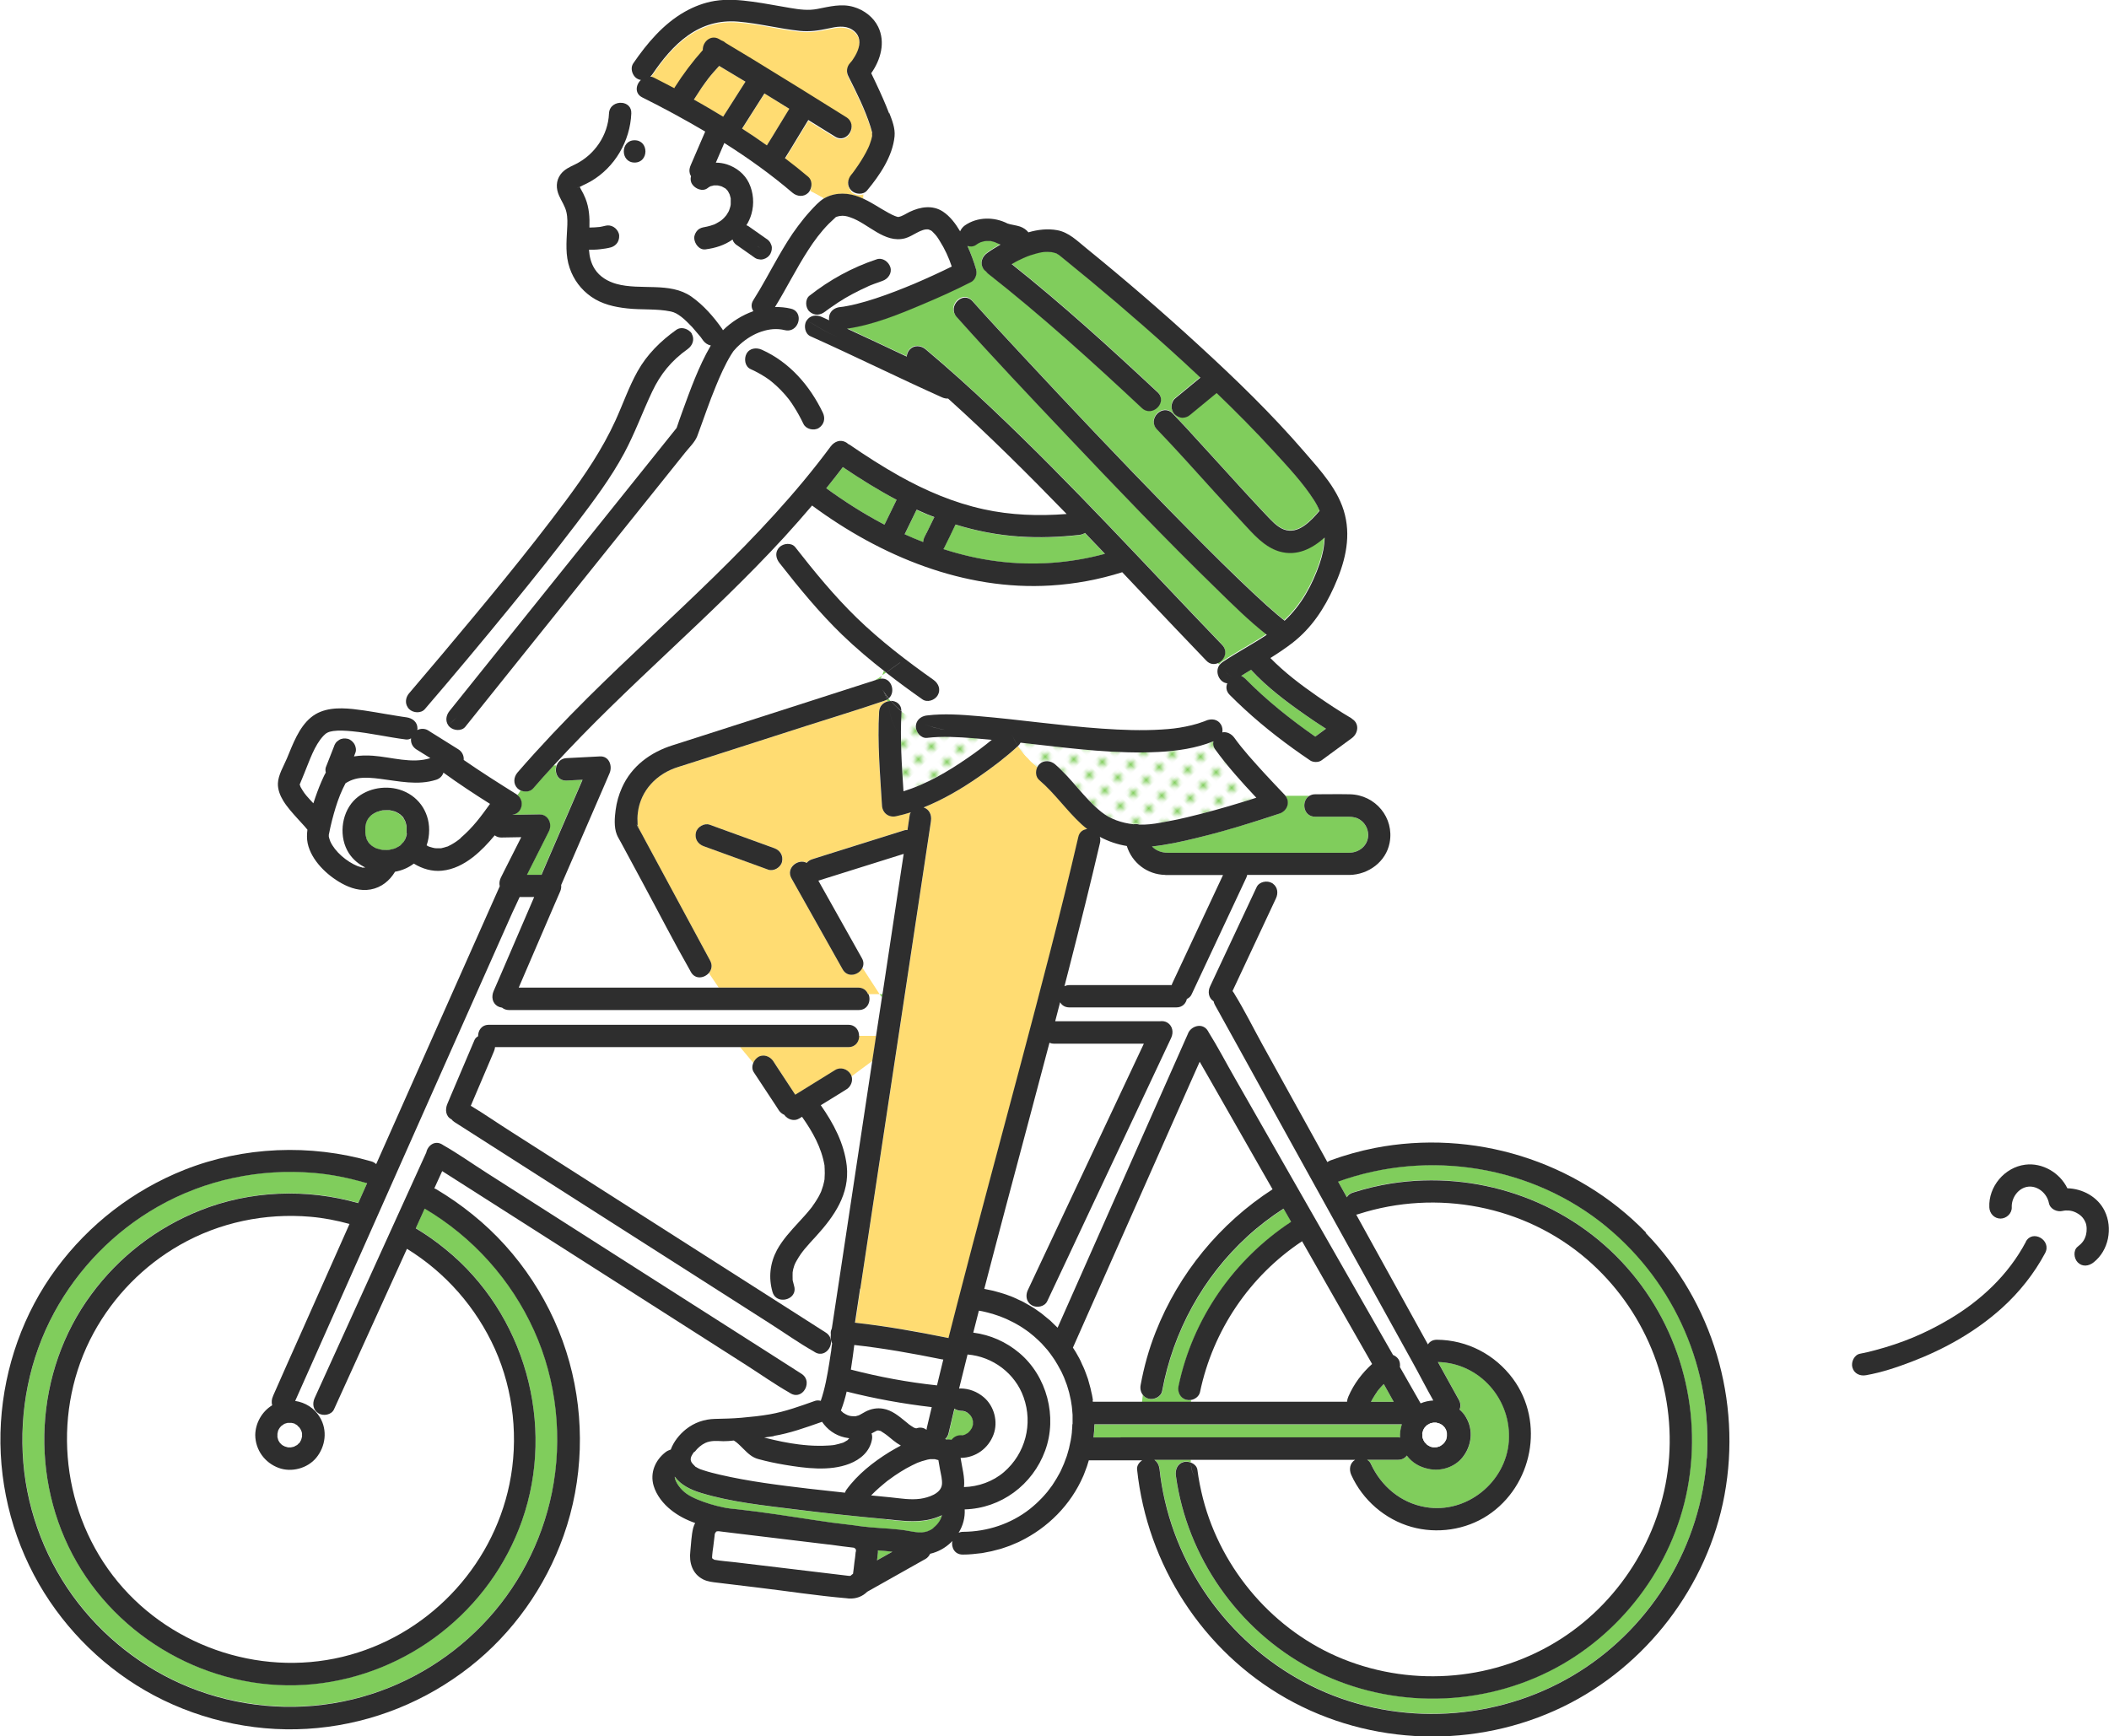 <?xml version="1.0" encoding="UTF-8"?>
<svg id="uuid-cf20b3e3-3b29-4fba-aa4c-a2a8429ce051" data-name="レイヤー 2" xmlns="http://www.w3.org/2000/svg" width="184.34" height="151.75" xmlns:xlink="http://www.w3.org/1999/xlink" viewBox="0 0 184.34 151.75">
  <defs>
    <style>
      .uuid-d87641ff-7ab1-4d85-b1fc-d09b2f4d4915 {
        fill: none;
      }

      .uuid-a79df395-7c36-4198-9d29-ff44003c0800 {
        fill: #ffdc72;
      }

      .uuid-814151a1-ec84-4aa9-b458-67034c2e604a {
        fill: #fff;
      }

      .uuid-b4b10096-4ad9-42fa-9aaa-04dd70dad5dc {
        fill: #2e2e2e;
      }

      .uuid-d6ceaf47-64fa-4c47-92aa-7a484a4ad40d {
        fill: #80cd5c;
      }

      .uuid-e28f281f-1fe5-4593-a25a-afb785504c12 {
        fill: url(#uuid-40a7ece8-ecf0-48c7-9434-c1f869807fa4);
      }
    </style>
    <pattern id="uuid-40a7ece8-ecf0-48c7-9434-c1f869807fa4" data-name="新規パターン 3" x="0" y="0" width="4.98" height="5.18" patternTransform="translate(-4587.09 -4531.99) rotate(-45) scale(.32)" patternUnits="userSpaceOnUse" viewBox="0 0 4.98 5.18">
      <g>
        <rect class="uuid-d87641ff-7ab1-4d85-b1fc-d09b2f4d4915" x="0" width="4.98" height="5.18"/>
        <rect class="uuid-814151a1-ec84-4aa9-b458-67034c2e604a" x="0" y="0" width="4.98" height="5.18"/>
        <circle class="uuid-d6ceaf47-64fa-4c47-92aa-7a484a4ad40d" cx="2.49" cy="2.59" r="1.06"/>
      </g>
    </pattern>
  </defs>
  <g id="uuid-02f7f787-6035-478c-a4a5-f05a4d88e1b4" data-name="レイヤー 1">
    <g>
      <g>
        <path class="uuid-b4b10096-4ad9-42fa-9aaa-04dd70dad5dc" d="M177.07,108.56c-1.54,2.9-3.95,5.14-6.73,6.78-2.09,1.23-4.06,2.05-6.42,2.68-.44.12-.88.23-1.33.31-.52.09-.81.73-.68,1.2.15.55.68.78,1.2.68,1.36-.24,2.7-.69,3.98-1.18,2.88-1.1,5.61-2.63,7.91-4.71,1.51-1.37,2.8-2.99,3.76-4.79.59-1.11-1.1-2.1-1.69-.99Z"/>
        <path class="uuid-b4b10096-4ad9-42fa-9aaa-04dd70dad5dc" d="M180.7,103.87c-.65-1.35-2.18-2.26-3.69-2.06-1.8.23-3.22,1.92-3.13,3.73.02.53.43.98.98.98.51,0,1-.45.98-.98-.04-.83.57-1.71,1.44-1.81.82-.09,1.64.57,1.81,1.44.11.53.72.8,1.2.68.35-.08.78-.04,1.09.11.42.19.71.44.9.88.13.29.14.75.05,1.1-.12.45-.32.72-.72,1.03-.42.32-.34,1.04,0,1.38.41.41.96.33,1.38,0,1.33-1.04,1.7-3.01.97-4.5-.6-1.23-1.93-1.95-3.27-1.98Z"/>
      </g>
      <g>
        <path class="uuid-d6ceaf47-64fa-4c47-92aa-7a484a4ad40d" d="M50.55,16.35c-.14.07,0,.05,0,0h0Z"/>
        <path class="uuid-d6ceaf47-64fa-4c47-92aa-7a484a4ad40d" d="M37.12,105.63s0,0,0,0c-.26.57-.52,1.15-.78,1.72.91.55,1.77,1.16,2.59,1.82,6.92,5.61,9.66,15.33,6.7,23.73-2.77,7.86-9.96,13.48-18.25,14.3-8.29.82-16.51-3.45-20.67-10.66-4.19-7.26-3.72-16.66,1.27-23.41,2.44-3.3,5.72-5.84,9.53-7.35,4.37-1.73,9.3-1.92,13.81-.63.26-.58.52-1.17.78-1.75-.06,0-.13-.02-.19-.04-1.45-.42-2.94-.71-4.44-.85-4.74-.41-9.53.59-13.67,2.95-3.81,2.17-6.96,5.39-9.05,9.25-2.17,4.01-3.08,8.6-2.7,13.14.37,4.43,2.07,8.76,4.8,12.27,2.69,3.45,6.36,6.16,10.48,7.65,4.31,1.55,9.04,1.83,13.49.76,4.3-1.04,8.23-3.3,11.31-6.47,3.1-3.2,5.22-7.25,6.12-11.6.97-4.72.43-9.78-1.56-14.17-2.01-4.45-5.36-8.18-9.56-10.66Z"/>
        <path class="uuid-d6ceaf47-64fa-4c47-92aa-7a484a4ad40d" d="M73.07,18.96s.09-.08,0,0h0Z"/>
        <path class="uuid-d6ceaf47-64fa-4c47-92aa-7a484a4ad40d" d="M55.77,72.29s-.02-.04-.03-.06c0,.07.01.08.03.06Z"/>
        <path class="uuid-d6ceaf47-64fa-4c47-92aa-7a484a4ad40d" d="M71.79,104.16s.06-.15,0,0h0Z"/>
        <path class="uuid-d6ceaf47-64fa-4c47-92aa-7a484a4ad40d" d="M26.2,68.58s0,0,0,0c0,0,0,.01.01.02,0,0,0,0,0,0,0,0,0,0,0-.01Z"/>
        <path class="uuid-a79df395-7c36-4198-9d29-ff44003c0800" d="M63.44,9.85c.57-.9,1.15-1.8,1.72-2.7-.76-.46-1.53-.93-2.3-1.38-.34.37-.68.75-.99,1.15-.02.03-.04.06-.06.09-.05.07-.11.14-.16.21-.11.15-.21.3-.32.45-.23.34-.45.68-.67,1.03,0,0-.01.01-.02.02.87.48,1.72.98,2.57,1.5.08-.12.15-.24.23-.36Z"/>
        <path class="uuid-a79df395-7c36-4198-9d29-ff44003c0800" d="M67.04,12.72c.66-1.06,1.3-2.14,1.96-3.2-.72-.45-1.45-.9-2.17-1.34-.65,1.03-1.3,2.05-1.96,3.08.73.48,1.46.97,2.17,1.47Z"/>
        <path class="uuid-d6ceaf47-64fa-4c47-92aa-7a484a4ad40d" d="M114.05,62.47c-1.66-1.16-3.33-2.42-4.71-3.92-.29.17-.57.35-.86.53.12.05.24.12.35.24,1.86,1.88,3.95,3.57,6.12,5.07.31-.23.62-.46.94-.69-.62-.4-1.24-.81-1.84-1.23Z"/>
        <path class="uuid-d6ceaf47-64fa-4c47-92aa-7a484a4ad40d" d="M89.1,46.91c-1.91-.13-3.77-.49-5.59-1.05-.34.69-.68,1.38-1.01,2.08-.01.03-.03.05-.05.07,1.53.49,3.1.85,4.69,1.06,3.17.41,6.36.18,9.43-.65-.58-.61-1.16-1.22-1.74-1.82-.15.1-.34.16-.53.18-1.73.19-3.47.26-5.21.14Z"/>
        <path class="uuid-814151a1-ec84-4aa9-b458-67034c2e604a" d="M38.13,68.17c-1.62.51-3.28.11-4.91-.08-.64-.08-1.33-.15-1.95-.04-.3.05-.59.14-.85.3-.08.04-.15.09-.23.14,0,0,0,0,0,0,0,0,0,.02-.01.03-.08.15-.15.29-.22.44-.33.69-.57,1.43-.78,2.17-.11.39-.21.78-.3,1.18-.04.16-.07.32-.1.48-.01.06-.03.12-.04.19,0,.02,0,.07,0,.09,0,.04,0,.06,0,.07,0,0,0,0,0,0,.01.07.03.13.05.19,0,.03.09.24.08.23.1.23.26.47.4.65.34.43.79.84,1.26,1.13.23.14.52.3.68.36.13.05.26.09.39.12.07.02.07.02.06.03,0,0,.03,0,.1,0,.06,0,.11,0,.17-.01-.56-.27-1.06-.68-1.43-1.24-.9-1.36-.7-3.39.4-4.58.98-1.06,2.64-1.4,4.01-.99,1.59.47,2.61,1.88,2.6,3.54,0,.46-.07.91-.22,1.33.04.03.09.05.13.08.03.02.05.03.06.03.01,0,.03,0,.07.02.09.03.18.06.27.08.06.02.13.03.19.04.03,0,.13.01.16.01.1,0,.2,0,.3,0,.02,0,.04,0,.06,0,0,0,.01,0,.02,0,.19-.04.36-.09.54-.15.02,0,.04-.01.05-.01.01,0,.02-.01.05-.03.08-.04.16-.08.24-.12.36-.2.63-.4.84-.58,1.08-.92,1.79-1.9,2.56-2.97-1.38-.87-2.75-1.77-4.07-2.73-.08.27-.28.51-.63.62Z"/>
        <path class="uuid-d6ceaf47-64fa-4c47-92aa-7a484a4ad40d" d="M80.12,44.56s-.04.08-.06.12c-.33.68-.66,1.35-.99,2.03.53.24,1.07.47,1.62.68.01-.15.05-.3.12-.44.06-.11.11-.23.17-.34.23-.46.45-.93.68-1.39-.21-.08-.43-.17-.64-.25-.3-.13-.61-.26-.91-.4Z"/>
        <path class="uuid-d6ceaf47-64fa-4c47-92aa-7a484a4ad40d" d="M35.41,73.38s.01-.04.02-.06c-.02.03-.03.06-.05.1,0,0,.02,0,.03-.04Z"/>
        <path class="uuid-d6ceaf47-64fa-4c47-92aa-7a484a4ad40d" d="M35.45,73.28s0,.01-.02.02c0,0,0,.01,0,.02,0-.01.01-.03.02-.04Z"/>
        <path class="uuid-d6ceaf47-64fa-4c47-92aa-7a484a4ad40d" d="M32.05,73.38c.02.05.03.05.03.03-.02-.03-.03-.06-.05-.09,0,.02.02.04.02.06Z"/>
        <path class="uuid-814151a1-ec84-4aa9-b458-67034c2e604a" d="M35.93,64.56c-.14.08-.29.12-.45.1-1.58-.2-3.14-.57-4.73-.72-.52-.05-1.14-.09-1.62-.02-.41.06-.61.16-.86.42-.8.83-1.21,2.16-1.65,3.22-.14.33-.28.66-.41,1,0,.01-.01.02-.02.03,0,0,0,0,0,.01,0,0,0,0,0,.01,0,0,0,0,0,0,.01.03.02.06.03.08,0,.02.01.04.02.06.02.04.03.07.05.11.05.09.11.18.16.27.12.19.19.27.33.45.19.23.39.44.6.66.2-.65.43-1.28.71-1.91.11-.25.22-.51.36-.75-.04-.16-.05-.34,0-.48.24-.6.48-1.21.71-1.81.05-.17.13-.31.25-.43.07-.05.13-.1.2-.15.22-.14.5-.16.75-.1.23.05.47.25.58.45.12.2.19.53.1.75-.04.11-.09.23-.13.34.55-.09,1.11-.1,1.66-.06,1.63.12,3.4.73,5.01.21,0,0,0,0,.01,0-.41-.25-.81-.51-1.22-.76-.35-.22-.51-.59-.47-.97Z"/>
        <path class="uuid-d6ceaf47-64fa-4c47-92aa-7a484a4ad40d" d="M32,73.28s.01.02.02.03c0,0,0,0,0-.01,0,0,0-.01-.02-.02Z"/>
        <path class="uuid-d6ceaf47-64fa-4c47-92aa-7a484a4ad40d" d="M35.55,72.83s-.02.27-.02.09c0-.04,0-.08,0-.11,0-.08,0-.16,0-.23,0-.1,0-.19,0-.29,0-.02,0-.03,0-.05,0,0,0-.01,0-.02-.03-.15-.07-.28-.12-.43,0-.02-.02-.04-.03-.06-.03-.06-.07-.13-.11-.19,0-.01-.02-.02-.02-.03-.06-.05-.08-.09-.08-.1-.01-.01-.02-.03-.03-.04-.05-.05-.1-.1-.15-.14,0,0,0,0-.02-.02,0,0,0,0,0,0-.11-.08-.23-.15-.35-.21-.02,0-.04-.02-.07-.03-.05-.02-.09-.03-.14-.05-.13-.04-.26-.06-.39-.09-.01,0-.01,0-.03,0-.06,0-.12,0-.19,0-.12,0-.23,0-.35.01,0,0-.01,0-.02,0-.06.01-.12.02-.18.04-.12.03-.24.07-.35.11,0,0,0,0,0,0-.05.03-.1.05-.16.08-.09.05-.18.11-.27.17-.01.01-.03.02-.04.03-.05.04-.09.08-.13.13-.02.02-.04.05-.06.07.05-.05.07-.04-.04.05,0,0,0,0,0,0-.04.06-.08.12-.11.18,0,.01-.03.06-.05.1-.01.03-.02.06-.03.08-.02.07-.04.13-.06.2,0,.03,0,.06-.01.1,0,.02,0,.06-.02.11,0,.01,0,.03,0,.04,0,.16,0,.31,0,.47,0,.03,0,.08.01.12.01.05.02.11.03.16.02.07.04.13.06.2,0,0,0,.01,0,.02.04.05.05.08.06.1.04.07.07.15.11.22,0,0,0,0,0,0,.03.03.08.11.1.13.05.06.11.11.17.16,0,0,0,0,0,0,.09.06.18.13.28.18.05.02.09.05.14.07,0,0,.02,0,.03.01.12.04.23.08.36.1.06.01.11.02.17.03,0,0,0,0,0,0,.12,0,.25.01.37.01.07,0,.13,0,.2-.01.11-.02.23-.04.34-.08.07-.02.13-.04.2-.06,0,0,0,0,0,0,.1-.05.2-.1.3-.16.05-.03.1-.09.16-.11,0,0,0,0,0,0,.05-.05.17-.22.24-.26,0,0,.01-.02.02-.02.03-.05.06-.09.09-.14,0-.01.01-.02.02-.04,0,0,0-.05.05-.11,0,0,0-.01,0-.02.02-.07.15-.41.11-.46Z"/>
        <path class="uuid-d6ceaf47-64fa-4c47-92aa-7a484a4ad40d" d="M35.23,73.68s.02-.03.03-.05c-.04.05-.11.17-.03.05Z"/>
        <path class="uuid-d6ceaf47-64fa-4c47-92aa-7a484a4ad40d" d="M35.28,71.53s-.02-.02-.03-.04c0,0,0,0,0,.01,0,0,.01.01.03.02Z"/>
        <path class="uuid-d6ceaf47-64fa-4c47-92aa-7a484a4ad40d" d="M31.9,72.32s0-.02,0-.02c0,0,0,0,0,0,0,0,0,.02-.01.03Z"/>
        <path class="uuid-d6ceaf47-64fa-4c47-92aa-7a484a4ad40d" d="M55.66,72.08s0,.01,0,.01c.03.04.06.09.08.14,0,0,0,0,0,0,0-.02,0-.04,0-.07-.02-.03-.04-.05-.09-.08Z"/>
        <path class="uuid-d6ceaf47-64fa-4c47-92aa-7a484a4ad40d" d="M35.21,71.45s-.04-.04-.04-.03c.02.03.05.06.07.08-.01-.02-.02-.03-.03-.05Z"/>
        <path class="uuid-d6ceaf47-64fa-4c47-92aa-7a484a4ad40d" d="M31.92,72.23s0,.05,0,.07c.01-.03.02-.07.02-.11,0-.01-.01,0-.02.04Z"/>
        <path class="uuid-d6ceaf47-64fa-4c47-92aa-7a484a4ad40d" d="M32.17,71.53s.01-.01.02-.02c0,0,.01-.02.02-.03-.01.02-.03.03-.04.04Z"/>
        <path class="uuid-d6ceaf47-64fa-4c47-92aa-7a484a4ad40d" d="M72.22,42.68c1.57,1.14,3.21,2.19,4.93,3.1.05.03.11.05.16.08.02-.04.04-.08.06-.12.33-.68.67-1.37,1-2.05-1.62-.86-3.18-1.84-4.7-2.86-.47.62-.96,1.24-1.45,1.85Z"/>
        <path class="uuid-814151a1-ec84-4aa9-b458-67034c2e604a" d="M74.67,117.57c-.08.65-.17,1.31-.27,1.96-.01.06-.02.13-.03.19,2.47.64,4.99,1.11,7.53,1.38.18-.75.37-1.51.55-2.26-.05,0-.1,0-.15-.02-2.52-.51-5.07-.97-7.63-1.25Z"/>
        <path class="uuid-d6ceaf47-64fa-4c47-92aa-7a484a4ad40d" d="M84.97,124.85s0,.02,0,.02c0,0,0,0,0,0,0,.01,0,.02,0,.04,0-.02.01-.04.02-.06Z"/>
        <path class="uuid-814151a1-ec84-4aa9-b458-67034c2e604a" d="M82.03,127.61s-.06,0-.09-.02c-.07-.02-.15-.04-.22-.06-.13,0-.27,0-.4,0,0,0,0,0-.01,0,0,0,0,0-.01,0-.07.02-.15.03-.22.04-.17.04-.33.09-.5.14-.09.03-.19.06-.28.1-.02,0-.1.04-.13.05-.15.07-.3.13-.44.21-.35.18-.69.37-1.03.58-.34.21-.67.44-.99.68-.01.01-.11.08-.14.1-.07.06-.15.12-.22.18-.15.12-.3.25-.45.38-.25.22-.49.45-.73.69,0,0-.01.01-.02.02.58.06,1.15.12,1.73.17.85.08,1.74.24,2.58.12.67-.1,1.78-.43,1.88-1.23.05-.45-.08-.93-.17-1.37-.05-.27-.1-.53-.14-.8Z"/>
        <path class="uuid-d6ceaf47-64fa-4c47-92aa-7a484a4ad40d" d="M76.74,135.69c-.02.23-.05.47-.08.7.45-.25.9-.51,1.35-.76-.42-.04-.84-.08-1.26-.12,0,.06,0,.12,0,.17Z"/>
        <path class="uuid-d6ceaf47-64fa-4c47-92aa-7a484a4ad40d" d="M77.52,132.81c-2.7-.26-5.39-.53-8.08-.87-2.72-.34-5.54-.64-8.17-1.43-.89-.27-1.75-.69-2.29-1.42,0,.03,0,.05,0,.08.01.17.16.49.36.75.42.56.88.85,1.61,1.16.73.31,1.52.54,2.3.7.4.08.68.1,1.19.16.56.06,1.11.13,1.67.2,2.21.29,4.42.66,6.63.97.44.05.88.11,1.32.16.22.03.44.05.66.08.08.01.16.03.24.04.35.04.7.08,1.06.12,1.16.11,2.34.12,3.49.34.76.15,1.41.25,2.07-.27.36-.28.65-.67.75-1.1-.39.19-.81.32-1.21.4-1.2.24-2.4.06-3.6-.05Z"/>
        <path class="uuid-814151a1-ec84-4aa9-b458-67034c2e604a" d="M74.63,135.3c-.7-.08-1.39-.17-2.09-.27-.07,0-.14-.01-.21-.02-2.68-.32-5.36-.65-8.04-.97-.38-.05-.77-.09-1.15-.14-.19-.02-.46-.09-.57.01-.15.13.11-.11-.09.16,0-.01.03-.2,0-.08-.02.09-.02.18-.03.27-.04.33-.08.65-.12.98-.03.24-.08.49-.09.73,0,.07-.02.21,0,.25.05.08.21.14.17.13.6.11,1.23.14,1.83.22,1.34.16,2.67.32,4.01.48,1.98.24,3.95.48,5.93.71.09,0,.13,0,.16-.01.06-.07.13-.13.21-.17,0,0,0,0,0,0,.05-.33.08-.66.12-.99.04-.3.09-.6.11-.9,0-.11.04-.18-.01-.26-.03-.05-.11-.1-.15-.12Z"/>
        <path class="uuid-d6ceaf47-64fa-4c47-92aa-7a484a4ad40d" d="M84.15,125.47s-.05,0-.08,0c.01,0,.04,0,.08,0Z"/>
        <path class="uuid-d6ceaf47-64fa-4c47-92aa-7a484a4ad40d" d="M103.71,122.37c-.53-.15-.79-.69-.68-1.2,1.23-5.89,4.83-11.06,9.84-14.36-.22-.38-.44-.77-.66-1.15-1.12.72-2.18,1.53-3.16,2.43-3.89,3.57-6.5,8.31-7.45,13.5-.1.52-.73.81-1.2.68-.23-.06-.4-.19-.51-.36-.03.21-.05.43-.07.64h4.28v-.15c-.13.02-.26.01-.38-.02Z"/>
        <path class="uuid-d6ceaf47-64fa-4c47-92aa-7a484a4ad40d" d="M122.23,125.65c.05,0,.1,0,.15.02-.02-.39.03-.79.16-1.16h-26.87c0,.38-.04.77-.08,1.15h26.64Z"/>
        <path class="uuid-d6ceaf47-64fa-4c47-92aa-7a484a4ad40d" d="M140.45,107.25c-6.51-5.39-15.58-6.82-23.5-3.98l.76,1.37c.11-.18.28-.33.53-.41,1.1-.35,2.22-.62,3.36-.8,7.39-1.15,15.01,1.38,20.14,6.85,4.96,5.29,7.08,12.71,5.75,19.82-1.29,6.85-5.89,12.9-12.13,16-6.54,3.25-14.42,3.15-20.86-.3-6.3-3.37-10.76-9.74-11.73-16.82-.07-.52.12-1.05.68-1.2.19-.05.42-.03.63.05,0-.09,0-.17,0-.24h-3.17c.25.18.41.48.45.81.1.95.26,1.88.48,2.81,1.73,7.43,7.02,13.74,14.05,16.72,7.2,3.05,15.64,2.32,22.23-1.87,6.37-4.05,10.58-11.08,11.07-18.62.5-7.73-2.76-15.28-8.73-20.21Z"/>
        <path class="uuid-d6ceaf47-64fa-4c47-92aa-7a484a4ad40d" d="M45.49,69.08c-.09.14-.19.28-.29.41.39.3.5.82.26,1.27-.14.26-.42.42-.71.47.79-.01,1.58-.03,2.37-.04.78-.01,1.17.83.84,1.47-.1.21-.21.41-.31.62-.54,1.06-1.07,2.12-1.61,3.19h1.28s.01-.05.02-.07c.17-.4.35-.8.52-1.21,1.01-2.34,2.03-4.68,3.04-7.03-.46.02-.93.05-1.39.07-.8.04-1.09-.73-.87-1.32h-.26c-.6.66-1.2,1.32-1.78,1.99-.27.32-.76.35-1.12.18Z"/>
        <path class="uuid-d6ceaf47-64fa-4c47-92aa-7a484a4ad40d" d="M76.88,86.9l.2.31c.02-.1.03-.21.05-.31h-.25Z"/>
        <path class="uuid-e28f281f-1fe5-4593-a25a-afb785504c12" d="M78.96,69.15c2.01-.62,3.87-1.71,5.6-2.91.76-.52,1.44-1.03,2.12-1.59-.53-.05-1.07-.1-1.6-.14-1.35-.1-2.72-.18-4.06-.03-.53.06-.98-.5-.98-.98,0-.18.05-.34.13-.48-.49-.24-.95-.53-1.38-.86,0,.01,0,.02,0,.04-.14,2.3.02,4.64.17,6.95Z"/>
        <path class="uuid-d6ceaf47-64fa-4c47-92aa-7a484a4ad40d" d="M77.51,61.17s.03.09.04.14c.1-.03.2-.04.31-.04-.06-.07-.13-.14-.19-.21-.05.04-.1.08-.16.11Z"/>
        <path class="uuid-d6ceaf47-64fa-4c47-92aa-7a484a4ad40d" d="M111.85,71.11c-.86.3-1.73.57-2.61.84-1.57.48-3.14.93-4.74,1.32-1.25.3-2.54.6-3.82.72.33.35.82.55,1.36.55.65,0,1.31,0,1.96,0h12.49c.47,0,.95,0,1.42,0,.89,0,1.67-.64,1.67-1.57,0-.59-.34-1.14-.88-1.41-.35-.17-.7-.17-1.09-.17h-2.67c-1.07,0-1.22-1.39-.49-1.83h-2.11c.42.55.15,1.31-.5,1.54Z"/>
        <path class="uuid-814151a1-ec84-4aa9-b458-67034c2e604a" d="M39.38,95.81c.69-1.63,1.39-3.26,2.08-4.89.07-.16.18-.27.32-.34-.01-.5.3-1,.94-1h31.42c.63,0,.94.49.94.97h1.49c.17-1.11.34-2.23.51-3.34l-.2-.31h-1.02c.23.58-.06,1.38-.86,1.38h-30.58c-.25,0-.45-.08-.6-.21-.14-.01-.27-.05-.38-.12-.49-.29-.56-.85-.35-1.34.18-.41.35-.81.53-1.22,1-2.33,2.01-4.66,3.01-6.99h-1.27c-.19.46-.43.9-.63,1.35-.55,1.24-1.1,2.47-1.65,3.71-1.67,3.75-3.34,7.51-5.01,11.26-1.93,4.34-3.86,8.69-5.79,13.03-1.6,3.59-3.19,7.18-4.79,10.77-.58,1.31-1.16,2.62-1.75,3.93.88.13,1.68.62,2.16,1.43.1.17.18.34.24.52l.2-.75c-.19,0-.39-.03-.55-.12-.49-.29-.57-.86-.35-1.34,3.25-7.16,6.5-14.31,9.76-21.47.12-.6.75-1.11,1.42-.68.02.01.04.02.06.04,1.3.74,2.55,1.63,3.81,2.43,2.61,1.67,5.22,3.33,7.83,5,3.03,1.93,6.06,3.87,9.09,5.8,2.49,1.59,4.98,3.18,7.48,4.77,1.04.66,2.07,1.32,3.11,1.99.59.38.55,1.08.2,1.5l1.54.84s0,0,0,0c.37-1.07.57-2.22.75-3.33.05-.3.1-.61.14-.92,0-.06.02-.13.03-.19,0-.01,0-.03,0-.04.01-.11.03-.21.04-.32,0-.07.02-.14.03-.22-.12-.22-.15-.48-.11-.75,0,0,0-.01,0-.02,0-.05-.01-.1-.01-.15,0-.14.04-.27.1-.4.25-1.67.51-3.34.76-5.01.57-3.78,1.14-7.55,1.71-11.33.35-2.34.71-4.68,1.06-7.02l-1.82,1.35c.14.42-.06.92-.44,1.15-.17.11-.34.21-.51.32-.57.35-1.15.71-1.72,1.06,1.11,1.59,2.05,3.35,2.27,5.29.27,2.48-1.09,4.42-2.68,6.16-.34.37-.68.74-1,1.12-.04.04-.18.22-.19.24-.05.06-.09.12-.14.19-.13.19-.26.39-.37.59-.06.1-.11.21-.16.31-.02.04-.03.09-.05.13-.03.1-.06.2-.09.3-.01.06-.05.27-.05.28-.01.2-.02.4,0,.6,0,.04,0,.06,0,.08,0,.01.01.04.02.08.03.15.07.29.11.43.22.75-.42,1.23-1.03,1.2.12.25.26.49.41.74.07.05.15.09.22.14,1.04.67,2.08,1.33,3.13,2,1.06.68.08,2.37-.99,1.69-.02-.01-.04-.02-.06-.04-1.31-.75-2.56-1.63-3.83-2.44-2.62-1.67-5.24-3.35-7.86-5.02-3.03-1.93-6.06-3.87-9.09-5.8-2.5-1.6-5.01-3.2-7.51-4.8-1.04-.67-2.08-1.33-3.13-2-.11-.07-.19-.15-.26-.24,0,0,0,0-.01,0-.51-.27-.55-.87-.35-1.34.1-.23.2-.46.29-.69Z"/>
        <path class="uuid-a79df395-7c36-4198-9d29-ff44003c0800" d="M74.41,16.73c-.4-.4-.34-.98,0-1.38.05-.06.09-.11.14-.17,0,0,0-.01.01-.02,0-.01.02-.03.04-.05.07-.09.14-.19.2-.28.33-.46.64-.94.9-1.44.14-.26.26-.51.35-.78.04-.11.08-.22.11-.34.01-.04.06-.3.07-.3,0-.08-.01-.2,0-.27,0,0,0-.01,0-.03-.05-.18-.09-.36-.15-.54-.49-1.49-1.19-2.9-1.92-4.37-.2-.4-.16-.85.15-1.18.03-.04.07-.08.1-.12,0-.01.01-.02.02-.02,0,0,0-.01.02-.02.04-.05.08-.11.11-.16.21-.31.39-.64.49-1,.19-.65.01-1.24-.58-1.6-.63-.38-1.39-.24-2.07-.09-.83.18-1.64.3-2.49.21-1.82-.2-3.59-.67-5.41-.81-1.61-.13-3.06.29-4.38,1.22-1.24.88-2.23,2.11-3.08,3.36-.06.08-.12.15-.2.22.1.02.19.04.3.09.6.3,1.21.61,1.8.93.01-.03.02-.06.04-.08.73-1.16,1.55-2.24,2.45-3.25-.04-.69.68-1.41,1.45-.95.05.03.1.06.15.09.14.05.27.12.38.22,0,0,0,.01.01.01.82.49,1.63.97,2.44,1.47,2.72,1.66,5.42,3.34,8.12,5.03,1.06.67.08,2.36-.99,1.69-.32-.2-.64-.4-.97-.6-.46-.28-.91-.57-1.37-.85-.68,1.11-1.34,2.23-2.04,3.34.69.53,1.38,1.07,2.04,1.63.33.28.35.8.15,1.17.4.2.8.42,1.2.65.05-.03.11-.07.17-.09.94-.47,2.01-.41,2.96-.03.11.04.22.1.32.15,0-.13,0-.27.02-.4-.35.14-.81.04-1.07-.22Z"/>
        <path class="uuid-814151a1-ec84-4aa9-b458-67034c2e604a" d="M123.41,118.99c-1.63-2.95-3.26-5.9-4.9-8.86-1.9-3.43-3.79-6.85-5.69-10.28-1.56-2.82-3.12-5.64-4.68-8.47l-1.96-3.54c-.06-.1-.09-.21-.11-.31-.45-.29-.53-.85-.31-1.31.17-.36.34-.72.5-1.07,1.19-2.54,2.38-5.07,3.57-7.61.22-.48.91-.6,1.34-.35.03.02.06.04.09.06l.33-.76h-2.58c-.02.08-.04.17-.08.25-.2.42-.39.84-.59,1.26-1.4,2.98-2.79,5.96-4.19,8.94-.08.18-.24.31-.41.39-.09.4-.39.74-.92.74h-9.35c-.39,0-.66-.19-.81-.45-.14.55-.29,1.1-.43,1.66h9.15c.22-.03.46,0,.64.11.48.28.58.86.35,1.34-.45.95-.9,1.9-1.34,2.85-1.94,4.12-3.88,8.24-5.82,12.36-1.23,2.61-2.46,5.21-3.68,7.82-.23.48-.91.6-1.34.35-.18-.1-.3-.25-.38-.41l-.13.26c.08.04.15.09.23.13.13.07.25.14.37.22.15.09.28.19.43.29.12.08.23.16.35.25.14.1.27.22.4.33.11.09.22.18.33.27.13.11.24.23.36.35.08.08.17.16.25.24.01.01.02.03.04.04.34-.77.68-1.53,1.02-2.3l6.4-14.44c1.32-2.98,2.64-5.97,3.97-8.95.01-.03.03-.07.04-.1,0,0,0,0,0,0,0,0,0,0,0,0,.3-.62,1.28-.89,1.73-.12.01.02.02.04.03.06.82,1.31,1.54,2.7,2.31,4.04,1.58,2.77,3.17,5.55,4.75,8.32,1.82,3.19,3.64,6.38,5.47,9.57,1.2,2.1,2.4,4.2,3.6,6.3.2.09.38.23.49.4.12.18.15.44.11.66.11.19.21.37.32.56.5.87.99,1.74,1.49,2.61.35-.15.73-.24,1.11-.25-.64-1.13-1.24-2.29-1.86-3.43Z"/>
        <path class="uuid-a79df395-7c36-4198-9d29-ff44003c0800" d="M75.09,90.55c0,.49-.31.98-.94.98h-9.46l1.16,1.39c.08-.2.22-.38.41-.5.46-.3,1.06-.08,1.34.35.09.14.18.28.27.42.55.84,1.1,1.67,1.65,2.51,1.16-.72,2.33-1.44,3.49-2.16.47-.29,1.06-.09,1.34.35.04.06.07.12.09.19l1.82-1.35c.11-.73.22-1.45.33-2.18h-1.49Z"/>
        <path class="uuid-d6ceaf47-64fa-4c47-92aa-7a484a4ad40d" d="M77.25,58.64l-.14.41c.12-.08.23-.16.35-.25-.07-.05-.14-.11-.21-.16Z"/>
        <path class="uuid-d6ceaf47-64fa-4c47-92aa-7a484a4ad40d" d="M76.4,59.5c.13-.04.26-.08.39-.12.08-.02.15-.04.22-.04l.1-.28c-.23.16-.47.32-.71.45Z"/>
        <path class="uuid-814151a1-ec84-4aa9-b458-67034c2e604a" d="M107.45,60.7c-.31-.32-.34-.7-.21-1.01-.67-.05-1.12-.97-.69-1.59-.04-.05-.07-.1-.11-.15-.32.14-.7.11-1.01-.22-1.82-1.89-3.62-3.79-5.42-5.69-.64-.68-1.28-1.36-1.93-2.04-2.03.64-4.12,1.03-6.24,1.16-7.56.47-14.87-2.56-20.87-6.99-.79.94-1.6,1.87-2.44,2.77-.2.22-.41.44-.61.66l.21.21c.35-.33,1.04-.39,1.36.02,1.68,2.15,3.41,4.27,5.37,6.17,2.07,2.02,4.37,3.77,6.73,5.44.43.31.64.85.35,1.34-.25.43-.91.66-1.34.35-1.07-.76-2.13-1.53-3.16-2.33-.12.09-.23.17-.35.25l-.1.28c.9-.09,1.3,1.16.66,1.72.06.07.12.14.19.21.48,0,.94.29.93.9.42.33.88.62,1.38.86.17-.28.49-.46.84-.5,1.49-.17,3.02-.06,4.51.06,3.59.3,7.17.84,10.77,1.09,1.74.12,3.49.19,5.23.08.81-.05,1.37-.11,2.11-.26.35-.07.7-.16,1.05-.26.15-.05.3-.09.44-.15.06-.02.11-.04.17-.06.03,0,.04-.01.05-.02.01,0,.02,0,.04-.02.49-.21,1.05-.15,1.34.35.11.19.14.43.11.67.19-.04.37-.01.54.06.54-.58.92-1.44,1.38-2.12-.44-.41-.88-.82-1.3-1.25Z"/>
        <path class="uuid-d6ceaf47-64fa-4c47-92aa-7a484a4ad40d" d="M111.82,48.17c-1.36-.4-2.32-1.56-3.25-2.56-.83-.89-1.66-1.8-2.48-2.7-1.65-1.81-3.28-3.65-4.98-5.42-.87-.91.51-2.29,1.38-1.38.8.83,1.57,1.68,2.34,2.52,1.63,1.79,3.25,3.59,4.9,5.36.3.33.61.65.91.97.45.47.94,1.04,1.56,1.28,1.25.48,2.36-.72,3.13-1.63-.13-.31-.29-.63-.49-.93-.99-1.55-2.32-2.95-3.56-4.31-1.59-1.74-3.25-3.42-4.95-5.05-.76.62-1.51,1.25-2.27,1.87-.21.17-.42.27-.69.29-.26.01-.5-.12-.69-.29-.18-.17-.29-.45-.29-.69,0-.23.1-.54.29-.69.11-.09.23-.19.34-.28.63-.52,1.26-1.04,1.89-1.56-.89-.84-1.79-1.67-2.7-2.49-3-2.71-6.08-5.33-9.23-7.88-.14-.11-.34-.28-.42-.34-.07-.05-.14-.09-.21-.13-.02-.01-.04-.02-.05-.03,0,0-.01,0-.02,0-.13-.05-.26-.08-.39-.1,0,0-.28-.02-.36-.02-.4,0-.55.04-.98.15-.34.09-.67.21-.99.34-.03.02-.19.08-.18.08-.08.04-.16.07-.23.11-.13.07-.27.13-.4.2-.11.06-.22.13-.33.19,4.43,3.52,8.62,7.34,12.75,11.2.92.86-.46,2.24-1.38,1.38-4.35-4.07-8.77-8.09-13.47-11.77-.06-.05-.1-.1-.14-.16-.1-.08-.19-.17-.26-.28-.29-.49-.08-1.03.35-1.34.37-.27.76-.51,1.17-.74-.11-.04-.21-.08-.32-.13-.05-.02-.1-.05-.15-.07,0,0,0,0,0,0-.1-.03-.2-.07-.31-.09-.01,0-.04-.01-.08-.02-.01,0-.03,0-.07,0-.1,0-.2,0-.31,0-.04,0-.09,0-.14.01,0,0,0,0,0,0-.11.03-.22.05-.33.09,0,0-.02,0-.04.01-.03.01-.09.04-.1.05-.1.05-.2.11-.29.18-.23.16-.5.17-.75.09.3.67.56,1.36.76,2.06.11.4-.07.91-.45,1.1-1.39.7-2.81,1.34-4.24,1.95-2.11.89-4.31,1.78-6.59,2.12,1.74.81,3.48,1.63,5.21,2.44.02-.24.12-.47.28-.63.4-.4.98-.34,1.38,0,2,1.68,3.94,3.44,5.84,5.23,6.97,6.59,13.42,13.69,20.07,20.6.56.58.19,1.35-.37,1.6.04.05.07.1.11.15.07-.1.16-.19.27-.26,1.25-.84,2.61-1.55,3.87-2.39-1.56-1.22-2.98-2.64-4.39-4.01-4.46-4.34-8.76-8.84-13.04-13.36-3.25-3.44-6.51-6.87-9.67-10.41-.84-.94.54-2.32,1.38-1.38,1.44,1.61,2.91,3.19,4.38,4.77,4.22,4.54,8.48,9.04,12.81,13.47,2,2.05,4.02,4.09,6.09,6.08.78.76,1.57,1.5,2.38,2.23.31.28.63.56.95.83.14.11.27.22.41.34.02.02.04.03.06.05.04.03.09.07.13.1.02.02.04.04.07.06,1.46-1.35,2.43-3.13,3.07-5.01.26-.76.41-1.52.43-2.26-1.1.97-2.43,1.66-3.95,1.22Z"/>
        <path class="uuid-a79df395-7c36-4198-9d29-ff44003c0800" d="M77.08,70.4c-.16-2.71-.41-5.48-.25-8.2.03-.49.35-.79.72-.89-.01-.05-.02-.09-.04-.14-.06.04-.13.07-.21.09-.04.01-.08.02-.11.04-2.22.76-4.48,1.44-6.72,2.16-3.06.98-6.12,1.97-9.18,2.95-.68.22-1.36.44-2.04.65-1.84.57-3.28,2.04-3.51,4.01-.04.31-.04.63-.02.95,0,.04.01.09.01.14.05.06.05.11.03.13,0,.01.01.03.02.04.21.39.42.79.64,1.18.74,1.38,1.49,2.76,2.23,4.13,1.14,2.11,2.28,4.22,3.42,6.34.22.41.13.81-.11,1.08l.86,1.27h12.18c.45,0,.74.25.86.57h1.02l-1.5-2.31c-.3.63-1.29.92-1.73.13-.18-.33-.37-.66-.55-.98-1.31-2.32-2.61-4.65-3.92-6.97-.52-.93.59-1.76,1.33-1.35.11-.14.27-.25.48-.32.34-.11.67-.21,1.01-.32,2.34-.73,4.67-1.46,7.01-2.2.11-.03.21-.04.31-.04.06-.43.13-.85.19-1.28.01-.1.05-.18.1-.26-.42.13-.85.25-1.28.34-.65.14-1.2-.28-1.24-.94ZM68.36,75.34c-.11.49-.72.86-1.2.68-.24-.09-.47-.17-.71-.26-1.64-.6-3.29-1.19-4.93-1.79-.52-.19-.81-.65-.68-1.2.11-.49.72-.86,1.2-.68.24.09.47.17.71.26,1.64.6,3.29,1.19,4.93,1.79.52.19.81.65.68,1.2Z"/>
        <path class="uuid-814151a1-ec84-4aa9-b458-67034c2e604a" d="M93.23,44.92c-3.35-3.47-6.77-6.87-10.36-10.09-.18,0-.36-.03-.54-.11-3.86-1.73-7.64-3.61-11.5-5.34-.48-.22-.59-.92-.35-1.34,0,0,.01-.02.02-.02-.22-.1-.45-.19-.68-.26.05.6-.44,1.28-1.21,1.1-.69-.16-1.36-.09-2.03.12-.67.22-1.31.61-1.84,1.08-.22.2-.43.4-.62.63-.02.03-.04.06-.06.09-.05.08-.1.15-.15.23-.52.84-.97,1.87-1.31,2.7-.6,1.45-1.09,2.95-1.65,4.42-.2.52-.72,1.01-1.06,1.44-.75.94-1.5,1.87-2.25,2.81-2.3,2.86-4.59,5.73-6.89,8.59-2.31,2.88-4.61,5.75-6.92,8.63-1.05,1.31-2.1,2.62-3.15,3.93-.33.41-1.04.34-1.38,0-.04-.04-.07-.09-.11-.13-.35.32-.73.61-1.16.84.68.42,1.35.84,2.03,1.27.34.21.5.57.47.93,1.5,1.05,3.05,2.03,4.6,2.99.03.02.06.04.09.07.1-.13.2-.27.29-.41-.1-.05-.19-.1-.26-.18-.39-.39-.34-.98,0-1.38,1.95-2.26,4.01-4.43,6.14-6.54,7.24-7.18,15.14-13.73,21.24-21.97.32-.43.84-.64,1.34-.35.06.04.12.08.17.13.05.02.1.04.15.08,1.41.96,2.85,1.89,4.34,2.73,2.31,1.29,4.74,2.33,7.34,2.9,2.39.53,4.85.61,7.28.42ZM71.57,37.42c-.42.27-1.11.11-1.34-.35-.24-.51-.51-1-.81-1.47-.15-.23-.31-.46-.47-.69-.01-.02-.02-.03-.04-.05-.04-.04-.07-.09-.11-.13-.09-.12-.19-.23-.29-.34-.2-.23-.42-.44-.64-.65-.11-.1-.21-.19-.32-.28-.06-.05-.11-.09-.17-.14-.02-.02-.05-.03-.07-.05-.53-.39-1.11-.72-1.71-.99-.5-.22-.58-.91-.35-1.34.26-.5.87-.56,1.34-.35,2.43,1.09,4.2,3.13,5.33,5.5.24.49.12,1.03-.35,1.34Z"/>
        <path class="uuid-814151a1-ec84-4aa9-b458-67034c2e604a" d="M36.46,63.68s0,.09-.02.14c.29-.15.66-.15.94.02.11.07.22.14.33.21.1.06.2.12.29.18.43-.24.81-.53,1.16-.84-.27-.39-.19-.88.11-1.25.82-1.03,1.65-2.05,2.47-3.08,3.6-4.48,7.19-8.96,10.79-13.44,2.2-2.74,4.39-5.48,6.59-8.22.16-.47.32-.93.49-1.4.71-1.95,1.42-3.96,2.47-5.76,0-.02.02-.03.03-.05-.27-.05-.52-.22-.69-.46-.02-.04-.05-.07-.07-.1-.02-.03-.1-.13-.13-.18-.18-.23-.37-.45-.56-.66-.12.06-.24.12-.35.18.07.06.13.13.17.2.28.48.08,1.03-.35,1.34-1.44,1.02-2.37,2.17-3.11,3.73-.82,1.73-1.49,3.59-2.43,5.35-1.18,2.2-2.68,4.2-4.19,6.18-1.88,2.48-3.82,4.9-5.79,7.31-2.45,2.99-4.92,5.96-7.45,8.9-.35.4-1.03.35-1.38,0-.1-.1-.17-.2-.21-.32-.3.31-.57.66-.87.93.26.04.53.08.79.12.53.07.98.39.98.98Z"/>
        <path class="uuid-814151a1-ec84-4aa9-b458-67034c2e604a" d="M71.82,27.68c.22.1.44.2.66.3-.01-.06-.02-.12-.02-.18,0-.57.45-.93.98-.98.03,0,.24-.03.26-.03.11-.02.23-.04.34-.06.28-.05.56-.12.83-.18.57-.14,1.13-.31,1.68-.49,1.13-.37,2.33-.84,3.37-1.28,1.1-.47,2.19-.97,3.27-1.5-.27-.8-.59-1.51-1.07-2.27-.21-.34-.28-.44-.56-.72-.05-.04-.09-.09-.14-.13-.01-.01-.03-.02-.04-.03-.07-.04-.23-.1-.21-.09-.64-.11-1.38.59-2.06.77-1.8.49-3.23-1.31-4.79-1.83-.32-.11-.61-.17-.91-.12-.11.02-.25.05-.36.1-.02.02-.04.04-.06.06-.18.18-.37.34-.55.52-.69.7-1.28,1.49-1.81,2.32-1.04,1.61-1.89,3.33-2.89,4.96.46,0,.92.03,1.38.14.45.11.66.43.69.78.23.06.46.15.68.26.29-.47.85-.54,1.32-.33ZM70.76,25.85c1.77-1.39,3.73-2.46,5.87-3.18.52-.17,1.05.2,1.2.68.17.52-.2,1.04-.68,1.2-.24.08-.48.17-.72.26-.12.05-.24.09-.36.14-.05.02-.1.04-.14.06-.01,0-.04.02-.06.03-.45.2-.9.41-1.33.65-.43.23-.86.49-1.27.75-.21.14-.42.28-.63.43-.1.07-.21.15-.31.22-.05.04-.1.07-.15.11-.01,0-.02.02-.03.03-.43.34-.95.39-1.38,0-.36-.33-.4-1.07,0-1.38Z"/>
        <path class="uuid-814151a1-ec84-4aa9-b458-67034c2e604a" d="M68,22.46c-.25.02-.48-.04-.7-.16-.12.19-.34.35-.55.4-.13.04-.26.05-.39.02-.13,0-.25-.04-.36-.12-.52-.36-1.03-.73-1.55-1.09-.15-.09-.26-.2-.35-.35-.02-.06-.05-.11-.07-.17-.7.5-1.52.75-2.37.86-.54.07-.96-.51-.98-.98-.01-.24.12-.52.29-.69.2-.2.42-.25.69-.29-.26.03.09-.02.13-.03.1-.02.21-.05.31-.08.1-.03.2-.07.3-.1.01,0,.02,0,.02,0,0,0,.02-.01.04-.02.19-.1.37-.2.55-.32.01,0,.02-.01.03-.02,0,0,.01-.01.02-.02.08-.07.16-.14.23-.21.06-.06.11-.12.16-.18.02-.03.07-.09.08-.11.06-.09.11-.18.16-.27.01-.02.02-.05.03-.07,0-.01.01-.03.02-.05.04-.16.12-.33.13-.5,0-.06,0-.14,0-.16,0-.09,0-.18,0-.27,0-.03,0-.04,0-.06,0,0,0-.01,0-.03-.03-.1-.05-.2-.08-.3,0-.03-.02-.06-.03-.08,0-.01,0-.02-.02-.04-.04-.07-.07-.14-.11-.2-.01-.02-.03-.04-.04-.06,0,0-.02-.02-.03-.03-.05-.05-.13-.18-.2-.19.1.07.12.09.06.05-.03-.02-.06-.04-.09-.06-.08-.05-.16-.09-.24-.13-.03-.01-.06-.02-.1-.03-.07-.02-.13-.04-.2-.05-.02,0-.05,0-.07-.01,0,0,0,0-.01,0-.09,0-.18,0-.28,0-.02,0-.03,0-.05,0-.06.03-.16.04-.23.06,0,0,0,0-.02,0-.02.01-.04.02-.06.03-.08.04-.16.1-.23.15-.44.33-1.08.05-1.34-.35-.15-.23-.16-.47-.1-.7-.05-.08-.09-.16-.11-.25-.08-.28,0-.5.1-.75.42-.97.83-1.93,1.25-2.9-1.8-1.07-3.64-2.06-5.49-2.98-.7-.35-.58-1.12-.13-1.53-.11-.02-.21-.05-.32-.11-.12-.07-.23-.18-.31-.3-.52.71-.85,1.51-1.05,2.35.45.04.85.35.82.93-.1,2.42-1.44,4.71-3.54,5.93-.22.13-.46.24-.69.35-.09.04-.18.1-.28.14.04.07.09.17.1.19.15.27.29.53.4.81.34.83.38,1.68.35,2.55.3,0,.6-.01.9-.05.16-.02.31-.05.47-.1.53-.15,1.04.18,1.2.68.08.23.02.54-.1.75-.13.21-.35.38-.58.45-.32.09-.66.13-.98.17-.32.04-.63.05-.95.04.04.59.17,1.16.5,1.68.43.68,1.15,1.1,1.91,1.31,2.1.58,4.65-.2,6.53,1.1,1.07.74,1.97,1.77,2.71,2.84.02.03.04.07.06.11.75-.74,1.67-1.33,2.66-1.67-.18-.26-.22-.61,0-.97.77-1.22,1.45-2.5,2.16-3.75ZM55.47,14.21c-1.26,0-1.26-1.95,0-1.95s1.26,1.95,0,1.95Z"/>
        <path class="uuid-814151a1-ec84-4aa9-b458-67034c2e604a" d="M70.8,16.68c-.04.08-.09.15-.15.22-.39.39-.98.34-1.38,0-1.86-1.59-3.87-3.02-5.96-4.35-.25.57-.49,1.15-.74,1.72.33,0,.66.05.97.15.82.27,1.54.83,1.92,1.62.4.84.49,1.82.22,2.72-.1.35-.25.68-.44.98.07.02.13.05.19.09.52.36,1.03.73,1.55,1.09.15.09.26.2.35.35.03.08.07.16.1.23.08.25.02.53-.1.75,0,.02-.02.03-.03.05.22.11.45.18.7.16.53-.93,1.09-1.85,1.74-2.72.35-.47.72-.93,1.12-1.36.33-.35.72-.78,1.14-1.05-.4-.23-.8-.45-1.2-.65Z"/>
        <path class="uuid-814151a1-ec84-4aa9-b458-67034c2e604a" d="M60.82,128.19s.02.03.04.04c0,0,.01,0,.02,0,.06.03.12.07.19.11.02,0,.07.03.11.05.04.02.1.04.12.05.09.03.18.06.27.09.45.15.91.26,1.37.37,2.64.61,5.21.92,7.8,1.23,1.05.13,2.11.24,3.17.35.02-.08.05-.17.11-.24.98-1.36,2.37-2.45,3.78-3.32.3-.19.64-.38.99-.56-.23-.13-.45-.29-.66-.45-.17-.13-.33-.26-.49-.4-.02-.02-.1-.08-.13-.1-.06-.04-.11-.08-.17-.12-.08-.06-.17-.1-.25-.16-.04-.02-.05-.04-.06-.05,0,0-.02,0-.04,0-.05-.01-.11-.03-.16-.04-.02,0-.06,0-.08,0-.05.02-.11.04-.07.02-.13.07-.26.14-.39.21-.02.01-.04.02-.06.03.06.18.07.37.03.56-.21,1.04-1.01,1.73-1.96,2.09-1.75.68-3.87.39-5.67.09-.77-.13-1.55-.29-2.3-.5-.53-.14-.89-.48-1.27-.86-.21-.21-.42-.43-.65-.61-.06-.05-.14-.09-.22-.15-.31.03-.62.06-.92.06-.27,0-.54-.03-.81-.02-.24.01-.53.06-.76.17-.37.17-.68.45-.92.77-.18.23-.37.53-.3.8.06.21.24.35.38.5Z"/>
        <path class="uuid-d6ceaf47-64fa-4c47-92aa-7a484a4ad40d" d="M84.15,125.47s.04,0,.06,0c-.01,0-.02,0-.03,0,0,0,0,0,0,0,0,0-.01,0-.02,0Z"/>
        <path class="uuid-d6ceaf47-64fa-4c47-92aa-7a484a4ad40d" d="M84.08,125.48s0-.02.1,0c.05-.01.1-.03.16-.04.02,0,.03-.01.05-.02.07-.05.18-.09.25-.14,0,0,0,0,0,0,.04-.04.09-.08.12-.12.02-.02.06-.07.09-.1.04-.06.08-.12.11-.18.02-.11.03-.12.03-.09.02-.07.05-.14.07-.22,0,0,0,0,0,0,0-.05,0-.1,0-.15,0-.05,0-.11,0-.16,0-.01,0-.02,0-.03-.02-.09-.06-.17-.08-.26,0-.01-.01-.03-.02-.04-.03-.05-.06-.11-.1-.16-.03-.03-.06-.07-.09-.1-.04-.04-.11-.08-.14-.13-.04-.03-.08-.05-.12-.08-.02-.01-.1-.05-.13-.06-.02,0-.03,0-.03-.01-.05-.02-.11-.03-.16-.04,0,0,0,0-.01,0-.06,0-.12-.01-.18-.01-.21,0-.4-.07-.56-.19-.17.72-.35,1.43-.51,2.15-.05.22-.16.38-.29.5.03.02.07.04.1.06.16-.03.33-.02.49.03.19-.23.47-.38.77-.39.03,0,.06,0,.09,0Z"/>
        <path class="uuid-814151a1-ec84-4aa9-b458-67034c2e604a" d="M93.73,123.78s0-.08,0-.11c0-.2-.02-.39-.05-.58,0-.06-.02-.12-.02-.18-.02-.17-.05-.34-.08-.51-.02-.09-.04-.18-.06-.27-.03-.13-.06-.27-.09-.4-.03-.13-.07-.25-.11-.38-.03-.1-.06-.2-.09-.29-.05-.15-.11-.3-.17-.45-.03-.07-.05-.14-.08-.21-.07-.16-.14-.32-.22-.48-.02-.05-.05-.1-.08-.15-.08-.17-.17-.33-.27-.49-.03-.04-.05-.09-.08-.13-.1-.16-.2-.31-.3-.47-.03-.04-.06-.09-.09-.13-.1-.15-.21-.29-.32-.43-.04-.05-.08-.1-.11-.14-.11-.13-.22-.25-.33-.37-.05-.06-.1-.11-.15-.17-.1-.11-.21-.21-.32-.31-.07-.07-.14-.13-.21-.19-.09-.08-.19-.17-.29-.25-.09-.07-.18-.15-.27-.22-.08-.06-.17-.13-.26-.19-.11-.08-.22-.16-.34-.23-.07-.05-.15-.09-.22-.14-.13-.08-.26-.16-.4-.23-.06-.04-.13-.07-.19-.1-.15-.08-.3-.15-.45-.22-.06-.03-.12-.05-.17-.08-.16-.07-.32-.14-.49-.2-.06-.02-.11-.04-.17-.06-.17-.06-.34-.12-.51-.17-.06-.02-.12-.04-.19-.05-.17-.05-.33-.09-.5-.13-.07-.02-.15-.03-.22-.05-.1-.02-.19-.03-.29-.05-.16.64-.33,1.28-.49,1.92,1.49.19,2.87.8,4.03,1.78,2.41,2.04,3.34,5.58,2.25,8.54-1.09,2.98-3.85,5.04-7.03,5.13.05.72-.15,1.42-.53,2.04.11-.05.24-.08.39-.08,2.1-.01,4.16-.7,5.83-1.99.19-.15.37-.3.55-.47.06-.06.12-.12.19-.18.11-.11.22-.21.32-.32.07-.08.14-.16.21-.23.09-.1.18-.2.26-.3.07-.08.13-.17.19-.25.08-.11.16-.21.24-.32.06-.08.11-.17.16-.25.08-.12.15-.23.22-.35.04-.07.08-.15.13-.23.07-.13.15-.26.22-.4.03-.07.06-.13.09-.2.07-.15.14-.3.2-.45.02-.05.04-.11.06-.16.07-.17.13-.34.19-.51.01-.04.03-.09.04-.13.06-.18.11-.37.16-.56,0-.03.01-.07.02-.1.05-.2.09-.4.13-.6,0-.02,0-.05.01-.07.04-.21.07-.42.09-.63,0-.02,0-.04,0-.07.02-.21.04-.43.04-.64,0-.03,0-.05,0-.08,0-.21,0-.42,0-.63Z"/>
        <path class="uuid-d6ceaf47-64fa-4c47-92aa-7a484a4ad40d" d="M121.82,122.54c-.29-.52-.58-1.04-.87-1.56-.15.15-.29.3-.42.46-.03.03-.05.07-.08.1-.05.06-.05.06-.04.04-.03.04-.05.09-.07.12-.1.14-.19.29-.28.43-.08.13-.15.27-.23.41h1.99Z"/>
        <path class="uuid-a79df395-7c36-4198-9d29-ff44003c0800" d="M88.99,65.21s0,0,0,0c-1.07.99-2.25,1.88-3.45,2.71-1.49,1.03-3.1,1.98-4.8,2.66.52.17.72.68.64,1.19,0,.03,0,.05-.01.08-.27,1.84-.56,3.67-.83,5.51-.57,3.78-1.14,7.55-1.71,11.33-.66,4.38-1.33,8.77-1.99,13.15-.54,3.6-1.09,7.2-1.63,10.8-.15.99-.3,1.99-.45,2.98,2.71.29,5.41.77,8.07,1.32.04,0,.07.02.1.03.25-1,.51-2.01.77-3.01,1.8-6.99,3.68-13.96,5.54-20.93,1.75-6.61,3.49-13.22,5.04-19.87.11-.45.43-.67.78-.69-.17-.13-.33-.27-.49-.41-1.32-1.21-2.34-2.7-3.7-3.87-.32-.27-.35-.76-.18-1.12-.66-.54-1.23-1.14-1.68-1.84Z"/>
        <path class="uuid-e28f281f-1fe5-4593-a25a-afb785504c12" d="M106.18,65.46c-.14-.19-.16-.43-.12-.66-1.52.61-3.15.84-4.78.93-3.68.19-7.38-.27-11.03-.69-.35-.04-.7-.08-1.05-.12-.05.1-.12.2-.22.29.45.7,1.01,1.3,1.68,1.84.05-.1.1-.19.18-.26.39-.39.98-.34,1.38,0,1.47,1.26,2.53,2.95,4.04,4.16.77.62,1.77.97,2.82,1.08.17-.03.35-.02.51.03.3,0,.6,0,.9-.03.4-.04.51-.06.97-.14.35-.06.71-.13,1.06-.2.81-.17,1.61-.36,2.41-.56,1.64-.42,3.27-.9,4.88-1.42-1.29-1.36-2.55-2.76-3.63-4.27Z"/>
        <path class="uuid-d6ceaf47-64fa-4c47-92aa-7a484a4ad40d" d="M119.5,127.6c.14.08.25.19.32.34.89,1.98,2.61,3.43,4.78,3.8,3.57.62,7.03-2.16,7.29-5.75.27-3.64-2.52-6.85-6.2-6.93.61,1.11,1.23,2.22,1.84,3.32.17.3.16.59.05.83.21.19.4.42.56.67.68,1.13.5,2.54-.32,3.54-.64.77-1.72,1.15-2.71,1.02-.01,0-.02,0-.04,0-.06,0-.13-.02-.19-.04-.75-.13-1.42-.53-1.9-1.16-.16.21-.4.36-.74.36h-2.73Z"/>
        <path class="uuid-814151a1-ec84-4aa9-b458-67034c2e604a" d="M87.76,128.69c1.88-1.62,2.55-4.21,1.72-6.54-.75-2.1-2.71-3.56-4.9-3.74-.25.99-.49,1.98-.74,2.98.05,0,.09-.01.14-.01.75.01,1.44.28,2.01.76.91.77,1.28,2.16.86,3.27-.45,1.21-1.56,2.02-2.86,2.04,0,0,0,0-.01,0,.13.85.39,1.7.3,2.56,1.27-.04,2.52-.47,3.49-1.31Z"/>
        <path class="uuid-814151a1-ec84-4aa9-b458-67034c2e604a" d="M67.02,125.71c.44.11.88.21,1.32.3.5.1,1.1.2,1.46.24.57.07,1.14.12,1.72.12.28,0,.55,0,.83-.02.13,0,.26-.02.4-.03.12-.01.13-.02.03,0,.06,0,.12-.02.18-.03.23-.05.46-.11.68-.18.03-.01.05-.02.06-.02.03-.01.05-.02.08-.04.09-.05.18-.1.27-.16.01,0,.02-.01.02-.01.01-.01.03-.03.06-.07.03-.03.05-.05.06-.06,0,0,0-.01.01-.02,0,0,0-.01.01-.02-.13-.02-.26-.04-.39-.07-.84-.19-1.52-.69-1.98-1.37-.02.01-.05.02-.07.03-1.37.48-2.72.98-4.16,1.21-.28.05-.57.09-.85.12,0,0,0,0,0,0,.08.02.16.04.24.06Z"/>
        <path class="uuid-814151a1-ec84-4aa9-b458-67034c2e604a" d="M73.91,123.6c.27.15.45.17.79.18.05,0,.07,0,.08,0,0,0,.03-.01.07-.02,0,0,.2-.06.19-.05.22-.1.43-.24.64-.35.49-.23.98-.33,1.51-.24.77.13,1.38.64,1.96,1.12.07.06.14.11.21.17.02.02.03.03.04.04.01,0,.02.02.04.03.13.09.26.17.39.26.03.02.05.03.07.04.05.02.1.03.15.05,0,0,.02,0,.07,0,0,0,0,0,0,0,.01,0,.02,0,.05-.02.34-.09.62,0,.82.16,0-.07.01-.14.03-.22.14-.59.28-1.18.42-1.77-2.51-.29-4.99-.74-7.44-1.36-.13.56-.29,1.11-.5,1.64,0,0,.02.02.04.04.15.16.15.16.37.28Z"/>
        <path class="uuid-b4b10096-4ad9-42fa-9aaa-04dd70dad5dc" d="M73.95,90.55h1.14c0-.49-.32-.97-.94-.97h-31.42c-.64,0-.95.51-.94,1-.14.08-.26.19-.32.34-.69,1.63-1.39,3.26-2.08,4.89-.1.23-.2.46-.29.69-.2.47-.16,1.07.35,1.34,0,0,0,0,.01,0,.07.09.15.17.26.24,1.04.67,2.08,1.33,3.13,2,2.5,1.6,5.01,3.2,7.51,4.8,3.03,1.93,6.06,3.87,9.09,5.8,2.62,1.67,5.24,3.35,7.86,5.02,1.27.81,2.52,1.7,3.83,2.44.02.01.04.02.06.04,1.06.68,2.04-1.01.99-1.69-1.04-.67-2.08-1.33-3.13-2-.07-.05-.15-.09-.22-.14.34.57.71,1.16.88,1.81-.16-.65-.53-1.24-.88-1.81-2.43-1.55-4.86-3.1-7.29-4.65-3.03-1.93-6.06-3.87-9.09-5.8-2.62-1.67-5.24-3.35-7.86-5.02-1.15-.73-2.28-1.52-3.45-2.22.58-1.35,1.15-2.71,1.73-4.06.1-.23.2-.46.29-.69.05-.12.09-.25.1-.38h21.43l-.13-.16.13.16h9.46c.63,0,.94-.49.94-.98h-1.14Z"/>
        <path class="uuid-b4b10096-4ad9-42fa-9aaa-04dd70dad5dc" d="M118.13,62.79c-1.02-.6-2.02-1.26-2.99-1.93-1.44-1-2.87-2.08-4.1-3.34.67-.42,1.33-.86,1.95-1.34,1.66-1.3,2.76-2.98,3.62-4.89.89-1.98,1.48-4.1.95-6.27-.52-2.15-2.12-3.87-3.53-5.5-2.86-3.32-6.02-6.38-9.25-9.34-3.19-2.93-6.48-5.76-9.84-8.49-.78-.63-1.52-1.39-2.54-1.57-.84-.15-1.7-.05-2.51.19-.18-.23-.43-.4-.74-.51-.17-.06-.36-.09-.54-.13-.11-.02-.22-.04-.33-.07-.06-.02-.11-.03-.17-.05-.02,0-.03-.01-.04-.01-1.17-.6-2.64-.6-3.74.17-.18.13-.32.31-.41.51-.39-.66-.87-1.31-1.51-1.73-.9-.59-1.97-.41-2.88.02-.35.17-.65.39-.98.45-.03,0-.04,0-.05.01-.09-.02-.2-.06-.28-.09-.17-.06-.35-.16-.54-.26-.85-.46-1.63-1.03-2.54-1.39-.95-.38-2.03-.44-2.96.03-.06.03-.11.06-.17.09.66.38,1.32.78,1.99,1.11-.66-.33-1.32-.73-1.99-1.11-.43.27-.81.69-1.14,1.05-.4.43-.77.89-1.12,1.36-.65.86-1.2,1.78-1.74,2.72.28-.03.58-.17.91-.5-.33.33-.63.47-.91.5-.72,1.25-1.39,2.54-2.16,3.75-.23.36-.18.7,0,.97-.99.35-1.91.93-2.66,1.67-.02-.04-.03-.07-.06-.11-.75-1.07-1.64-2.09-2.71-2.84-1.88-1.3-4.43-.52-6.53-1.1-.76-.21-1.48-.63-1.91-1.31-.33-.52-.46-1.09-.5-1.68.32,0,.63,0,.95-.04.33-.04.66-.08.98-.17.24-.07.46-.24.58-.45.12-.21.17-.52.1-.75-.16-.5-.68-.83-1.2-.68-.15.04-.31.07-.47.1-.3.03-.6.05-.9.05.03-.87-.02-1.72-.35-2.55-.11-.28-.25-.55-.4-.81-.02-.03-.06-.12-.1-.19.09-.04.19-.1.28-.14.23-.11.47-.22.69-.35,2.1-1.22,3.44-3.52,3.54-5.93.03-.58-.38-.89-.82-.93-.22.91-.28,1.88-.28,2.85,0-.97.07-1.93.28-2.85-.52-.05-1.1.26-1.13.93-.08,1.9-1.26,3.62-2.96,4.45-.48.23-.94.43-1.27.87-.42.57-.41,1.25-.13,1.87.22.5.52.9.64,1.44.11.48.09.99.06,1.48-.06,1.14-.16,2.29.22,3.39.35,1.03.99,1.89,1.89,2.52.93.65,2.03.9,3.15,1.02,1.25.14,2.57.01,3.81.27.33.07.59.22.93.48.29.22.64.58.93.88.06.07.12.14.18.21.29-.15.58-.32.83-.57-.25.25-.54.42-.83.57.19.22.38.44.56.66.04.05.11.14.13.18.03.03.05.07.07.1.17.24.42.41.69.46,0,.02-.02.03-.03.05-1.04,1.8-1.76,3.81-2.47,5.76-.17.46-.33.93-.49,1.4-2.2,2.74-4.39,5.48-6.59,8.22-3.6,4.48-7.19,8.96-10.79,13.44-.82,1.03-1.65,2.05-2.47,3.08-.3.37-.38.86-.11,1.25.28-.25.54-.51.81-.77-.26.26-.53.53-.81.77.03.04.06.09.11.13.34.34,1.05.41,1.38,0,1.05-1.31,2.1-2.62,3.15-3.93,2.31-2.88,4.61-5.75,6.92-8.63,2.3-2.86,4.59-5.73,6.89-8.59.75-.94,1.5-1.87,2.25-2.81.34-.43.86-.92,1.06-1.44.55-1.47,1.04-2.96,1.65-4.42.34-.83.79-1.86,1.31-2.7.05-.08.1-.15.15-.23.02-.03.05-.07.06-.09.19-.23.4-.44.62-.63.53-.47,1.17-.86,1.84-1.08.67-.22,1.34-.29,2.03-.12.77.18,1.26-.5,1.21-1.1-.54-.15-1.1-.17-1.69.07.6-.24,1.16-.22,1.69-.07-.03-.35-.24-.68-.69-.78-.46-.11-.92-.15-1.38-.14,1-1.63,1.85-3.35,2.89-4.96.53-.83,1.12-1.62,1.81-2.32.18-.18.37-.34.55-.52.03-.02.05-.04.06-.06.11-.05.24-.08.36-.1.3-.05.58,0,.91.12,1.56.52,2.99,2.31,4.79,1.83.68-.18,1.42-.88,2.06-.77-.02,0,.13.05.21.09,0,0,.02.02.04.03.05.04.1.08.14.13.28.28.35.38.56.72.48.76.8,1.47,1.07,2.27-1.08.53-2.17,1.03-3.27,1.5-1.05.44-2.24.91-3.37,1.28-.55.18-1.11.35-1.68.49-.28.07-.55.13-.83.18-.11.02-.23.04-.34.06-.02,0-.23.03-.26.03-.53.05-.98.41-.98.98,0,.06,0,.12.02.18-.22-.1-.44-.2-.66-.3-.47-.21-1.03-.14-1.32.33.95.44,1.83,1.16,2.71,1.38-.88-.22-1.76-.93-2.71-1.38,0,0-.01.02-.02.02-.24.42-.13,1.12.35,1.34,3.86,1.73,7.64,3.61,11.5,5.34.17.08.36.12.54.11,3.58,3.22,7,6.63,10.36,10.09-2.44.19-4.89.11-7.28-.42-2.59-.57-5.03-1.61-7.34-2.9-1.49-.84-2.93-1.76-4.34-2.73-.05-.03-.1-.06-.15-.08-.05-.05-.11-.1-.17-.13-.5-.29-1.02-.07-1.34.35-6.1,8.24-14,14.79-21.24,21.97-2.12,2.11-4.18,4.28-6.14,6.54-.34.4-.39.99,0,1.38.07.07.16.13.26.18.28-.42.54-.88.74-1.39-.2.51-.46.96-.74,1.39.37.17.85.14,1.12-.18.58-.67,1.18-1.34,1.78-1.99h-.99.99c6.39-6.98,13.75-12.99,20.15-19.96.83-.91,1.64-1.83,2.44-2.77,5.99,4.43,13.31,7.46,20.87,6.99,2.12-.13,4.22-.52,6.24-1.16.64.68,1.29,1.36,1.93,2.04,1.8,1.9,3.6,3.8,5.42,5.69.31.33.69.35,1.01.22-.41-.56-.74-1.14-1.19-1.59.45.45.77,1.03,1.19,1.59.56-.24.93-1.02.37-1.6-6.65-6.91-13.1-14.01-20.07-20.6-1.9-1.8-3.84-3.55-5.84-5.23-.4-.34-.99-.4-1.38,0-.16.16-.25.39-.28.63-1.74-.82-3.47-1.64-5.21-2.44,2.28-.33,4.49-1.23,6.59-2.12,1.43-.6,2.85-1.24,4.24-1.95.38-.19.56-.71.45-1.1-.2-.7-.46-1.39-.76-2.06.25.08.52.07.75-.09.09-.07.19-.13.29-.18.02,0,.07-.03.1-.05.02,0,.04-.01.04-.01.11-.04.22-.06.33-.09,0,0,0,0,0,0,.05,0,.1-.01.14-.01.1,0,.21,0,.31,0,.03,0,.05,0,.07,0,.03,0,.07.02.08.02.11.02.21.06.31.09,0,0,0,0,0,0,.05.03.1.05.15.07.11.05.21.09.32.13-.4.23-.8.47-1.17.74-.43.31-.64.85-.35,1.34.06.11.15.2.26.28.04.06.09.11.14.16,4.69,3.68,9.12,7.7,13.47,11.77.92.86,2.3-.52,1.38-1.38-4.13-3.86-8.32-7.68-12.75-11.2.11-.06.22-.13.33-.19.13-.07.26-.14.4-.2.08-.04.15-.07.23-.11,0,0,.15-.07.18-.08.32-.14.65-.25.99-.34.43-.11.58-.15.98-.15.07,0,.35.02.36.02.13.02.27.06.39.1.01,0,.02,0,.02,0,.01,0,.03.02.05.03.07.04.14.08.21.13.08.06.28.23.42.34,3.14,2.54,6.23,5.17,9.23,7.88.91.82,1.81,1.65,2.7,2.49-.63.52-1.26,1.04-1.89,1.56-.11.09-.23.19-.34.28-.18.15-.29.46-.29.69,0,.24.11.53.29.69.19.17.43.3.69.29.27-.01.48-.11.69-.29.76-.62,1.51-1.25,2.27-1.87,1.7,1.64,3.36,3.31,4.95,5.05,1.24,1.36,2.57,2.76,3.56,4.31.2.31.36.62.49.93-.77.9-1.88,2.11-3.13,1.63-.62-.24-1.11-.81-1.56-1.28-.31-.32-.61-.65-.91-.97-1.65-1.77-3.26-3.58-4.9-5.36-.77-.85-1.55-1.7-2.34-2.52-.87-.91-2.25.47-1.38,1.38,1.7,1.77,3.33,3.6,4.98,5.42.82.9,1.65,1.81,2.48,2.7.93,1,1.89,2.16,3.25,2.56,1.53.44,2.86-.25,3.95-1.22-.02.74-.17,1.5-.43,2.26-.64,1.87-1.61,3.66-3.07,5.01-.02-.02-.04-.04-.07-.06-.04-.03-.09-.07-.13-.1-.02-.02-.04-.03-.06-.05-.14-.11-.27-.22-.41-.34-.32-.27-.64-.55-.95-.83-.81-.73-1.6-1.48-2.38-2.23-2.07-1.99-4.08-4.03-6.09-6.08-4.33-4.43-8.59-8.93-12.81-13.47-1.47-1.58-2.94-3.16-4.38-4.77-.84-.94-2.22.45-1.38,1.38,3.15,3.53,6.41,6.97,9.67,10.41,4.28,4.52,8.58,9.02,13.04,13.36,1.41,1.38,2.83,2.79,4.39,4.01-1.26.84-2.62,1.55-3.87,2.39-.11.08-.2.17-.27.26.28.36.61.7,1.05,1-.44-.29-.76-.64-1.05-1-.43.62.02,1.54.69,1.59-.13.32-.11.69.21,1.01.42.43.86.84,1.3,1.25.13-.19.26-.36.41-.51-.15.15-.28.32-.41.51,1.78,1.64,3.73,3.13,5.73,4.48.26.18.73.19.99,0,.89-.65,1.78-1.3,2.66-1.95.57-.42.68-1.29,0-1.69ZM50.55,16.35c0,.05-.14.07,0,0h0ZM73.07,18.96c.09-.08.05-.03,0,0h0ZM77.37,45.74s-.04.08-.06.12c-.05-.03-.11-.05-.16-.08-1.72-.91-3.36-1.96-4.93-3.1.49-.61.98-1.23,1.45-1.85,1.52,1.03,3.08,2,4.7,2.86-.33.68-.67,1.37-1,2.05ZM80.98,46.6c-.06.11-.11.23-.17.34-.07.14-.11.29-.12.44-.55-.21-1.09-.44-1.62-.68.33-.68.66-1.35.99-2.03.02-.04.04-.08.06-.12.3.14.6.27.91.4.21.09.42.17.64.25-.23.46-.45.93-.68,1.39ZM94.84,46.59c.58.61,1.16,1.21,1.74,1.82-3.07.83-6.26,1.06-9.43.65-1.59-.2-3.16-.57-4.69-1.06.02-.02.03-.05.05-.07.34-.69.68-1.38,1.01-2.08,1.81.56,3.68.92,5.59,1.05,1.74.12,3.48.05,5.21-.14.19-.02.37-.08.53-.18ZM114.96,64.39c-2.17-1.51-4.27-3.19-6.12-5.07-.11-.11-.23-.19-.35-.24.28-.18.57-.36.86-.53,1.38,1.5,3.05,2.76,4.71,3.92.6.42,1.22.84,1.84,1.23-.31.23-.62.46-.94.69Z"/>
        <path class="uuid-b4b10096-4ad9-42fa-9aaa-04dd70dad5dc" d="M55.47,14.21c1.26,0,1.26-1.95,0-1.95s-1.26,1.95,0,1.95Z"/>
        <path class="uuid-b4b10096-4ad9-42fa-9aaa-04dd70dad5dc" d="M77.72,9.93c-.34-.89-.73-1.76-1.14-2.63-.14-.3-.29-.6-.43-.9.83-1.17,1.26-2.71.61-4.05-.41-.85-1.24-1.48-2.14-1.74-1.06-.32-2.13-.03-3.17.17-.8.16-1.58.05-2.36-.08-1.1-.18-2.19-.4-3.29-.55-1.12-.15-2.21-.25-3.33-.07-.92.15-1.81.49-2.62.95-1.87,1.06-3.3,2.76-4.5,4.51-.21.31-.16.73.04,1.04.28-.38.61-.74,1.01-1.06-.4.32-.73.68-1.01,1.06.08.12.18.23.31.3.1.06.21.1.32.11-.45.41-.57,1.19.13,1.53,1.85.92,3.69,1.92,5.49,2.98-.42.97-.83,1.93-1.25,2.9-.11.25-.17.48-.1.75.02.08.06.17.11.25-.06.23-.05.47.1.7.26.4.9.68,1.34.35.07-.06.15-.11.23-.15.02-.01.04-.02.06-.03,0,0,0,0,.02,0,.07-.02.17-.03.23-.06.02,0,.03,0,.05,0,.09,0,.18,0,.28,0,0,0,0,0,.01,0,.02,0,.05,0,.07.01.07.02.14.03.2.05.03.01.07.02.1.03.08.04.16.08.24.13.03.02.06.04.09.06.06.04.04.03-.06-.05.07.02.15.15.2.19.01.01.02.02.03.03.01.02.03.04.04.06.04.06.07.13.11.2,0,.02.01.03.02.04.01.03.02.05.03.08.03.1.05.2.08.3,0,.01,0,.02,0,.03,0,.01,0,.03,0,.06,0,.09,0,.18,0,.27,0,.02,0,.1,0,.16-.01.17-.08.34-.13.5,0,.02-.02.04-.02.05-.01.02-.02.05-.03.07-.05.09-.1.18-.16.27-.01.02-.06.08-.08.11-.05.06-.1.12-.16.18-.07.08-.15.14-.23.21-.01.01-.02.01-.02.02,0,0-.02,0-.03.02-.18.12-.36.22-.55.32-.02,0-.03.01-.04.02,0,0-.01,0-.02,0-.1.04-.2.07-.3.1-.1.03-.21.06-.31.08-.05.01-.39.07-.13.03-.27.04-.49.09-.69.29-.17.17-.3.45-.29.69.02.47.43,1.05.98.98.85-.11,1.67-.36,2.37-.86.02.06.05.11.07.17.09.15.2.26.35.35.52.36,1.03.73,1.55,1.09.11.07.23.11.36.12.13.03.26.02.39-.02.21-.06.43-.21.55-.4-.4-.21-.76-.55-1.12-.73.36.18.72.53,1.12.73,0-.02.02-.03.03-.05.12-.23.18-.5.1-.75-.03-.08-.07-.16-.1-.23-.09-.15-.2-.26-.35-.35-.52-.36-1.03-.73-1.55-1.09-.06-.04-.13-.07-.19-.09.19-.3.34-.63.44-.98.26-.9.18-1.88-.22-2.72-.38-.79-1.1-1.35-1.92-1.62-.31-.1-.64-.15-.97-.15.25-.57.49-1.15.74-1.72,2.09,1.32,4.1,2.76,5.96,4.35.4.34.99.39,1.38,0,.06-.06.11-.14.15-.22-.5-.25-1-.46-1.51-.58.5.13,1,.34,1.51.58.2-.37.18-.88-.15-1.17-.66-.56-1.34-1.1-2.04-1.63.7-1.1,1.35-2.23,2.04-3.34.46.28.91.57,1.37.85.32.2.64.4.97.6,1.07.67,2.05-1.02.99-1.69-2.7-1.69-5.4-3.37-8.12-5.03-.81-.49-1.62-.98-2.44-1.47,0,0,0-.01-.01-.01-.11-.1-.24-.17-.38-.22-.05-.03-.1-.06-.15-.09-.77-.46-1.49.27-1.45.95-.91,1.02-1.72,2.1-2.45,3.25-.02.03-.03.05-.04.08-.6-.32-1.2-.62-1.8-.93-.1-.05-.2-.08-.3-.09.07-.06.14-.13.2-.22.85-1.25,1.84-2.48,3.08-3.36,1.32-.94,2.76-1.35,4.38-1.22,1.82.15,3.6.62,5.41.81.85.09,1.66-.03,2.49-.21.68-.15,1.44-.3,2.07.09.59.36.77.95.58,1.6-.1.36-.28.69-.49,1-.04.06-.08.11-.11.16,0,.01,0,.01-.02.02,0,0,0,.01-.02.02-.03.04-.07.08-.1.12-.31.34-.36.78-.15,1.18.74,1.47,1.44,2.88,1.92,4.37.06.18.1.36.15.54,0,.01,0,.02,0,.03-.02.07,0,.19,0,.27,0,0-.06.27-.07.3-.03.11-.07.23-.11.34-.09.27-.21.51-.35.78-.27.5-.57.98-.9,1.44-.07.09-.14.19-.2.28-.02.02-.03.03-.04.05,0,0,0,0-.01.02-.05.06-.09.12-.14.17-.34.4-.4.99,0,1.38.35.35,1.04.41,1.38,0,1.1-1.32,2.23-2.98,2.4-4.73.07-.71-.22-1.42-.47-2.07ZM66.82,8.17c.72.45,1.45.89,2.17,1.34-.66,1.06-1.29,2.14-1.96,3.2-.71-.51-1.44-1-2.17-1.47.65-1.03,1.3-2.05,1.96-3.08ZM60.66,8.69c.22-.35.44-.69.67-1.03.1-.15.21-.3.32-.45.05-.07.1-.14.16-.21.02-.03.04-.06.06-.09.31-.4.65-.78.99-1.15.77.46,1.53.92,2.3,1.38-.57.9-1.15,1.8-1.72,2.7-.08.12-.15.24-.23.36-.85-.51-1.7-1.02-2.57-1.5,0,0,.01-.01.02-.02Z"/>
        <path class="uuid-b4b10096-4ad9-42fa-9aaa-04dd70dad5dc" d="M72.14,27.23s.02-.02.03-.03c.05-.04.1-.07.15-.11.1-.08.21-.15.31-.22.21-.15.42-.29.63-.43.41-.27.84-.52,1.27-.75.44-.23.88-.45,1.33-.65.03-.01.05-.02.06-.03.05-.02.1-.04.14-.06.12-.05.24-.09.36-.14.24-.09.48-.17.72-.26.48-.16.85-.68.68-1.2-.16-.48-.68-.86-1.2-.68-2.14.71-4.1,1.79-5.87,3.18-.4.32-.36,1.05,0,1.38.43.39.95.34,1.38,0Z"/>
        <path class="uuid-b4b10096-4ad9-42fa-9aaa-04dd70dad5dc" d="M78.68,57.92c-.45.3-.84.6-1.22.88,1.03.8,2.09,1.58,3.16,2.33.43.31,1.09.08,1.34-.35.29-.49.08-1.03-.35-1.34-2.36-1.67-4.65-3.42-6.73-5.44-1.96-1.91-3.69-4.02-5.37-6.17-.33-.42-1.04-.34-1.38,0-.41.41-.33.96,0,1.38,1.71,2.18,3.47,4.33,5.46,6.26,1.22,1.18,2.53,2.28,3.87,3.32.38-.28.77-.58,1.22-.88Z"/>
        <path class="uuid-b4b10096-4ad9-42fa-9aaa-04dd70dad5dc" d="M55.74,72.23s.02.04.03.06c.01-.02.02-.07-.03-.13,0,.02,0,.05,0,.07,0,0,0,0,0,0Z"/>
        <path class="uuid-b4b10096-4ad9-42fa-9aaa-04dd70dad5dc" d="M77.51,61.17c.06-.03.11-.07.16-.11-.2-.25-.39-.51-.56-.79.19.28.31.59.4.9Z"/>
        <path class="uuid-b4b10096-4ad9-42fa-9aaa-04dd70dad5dc" d="M76.79,59.37c-.13.04-.26.08-.39.12-.27.15-.54.28-.85.38.3-.1.58-.23.85-.38-1.82.59-3.64,1.17-5.47,1.76-3.22,1.03-6.43,2.07-9.65,3.1-.82.26-1.64.53-2.47.79-1.94.61-3.6,1.81-4.45,3.72-.28.63-.46,1.26-.55,1.95-.09.66-.15,1.5.1,2.13.09.24.24.46.36.69.65,1.2,1.3,2.4,1.94,3.6,1.36,2.52,2.67,5.08,4.09,7.57.03.05.06.1.08.15.38.7,1.18.56,1.58.1l-1.15-1.71,1.15,1.71c.24-.28.33-.67.11-1.08-1.14-2.11-2.28-4.22-3.42-6.34-.74-1.38-1.49-2.76-2.23-4.13-.21-.39-.42-.79-.64-1.18,0-.01-.01-.03-.02-.04-.01.02-.04,0-.03-.06-.02-.05-.05-.1-.08-.14,0,0,0-.01,0-.01.04.03.07.06.09.08,0-.05-.01-.1-.01-.14-.02-.31-.02-.63.02-.95.23-1.97,1.67-3.44,3.51-4.01.68-.21,1.36-.44,2.04-.65,3.06-.98,6.12-1.97,9.18-2.95,2.24-.72,4.5-1.4,6.72-2.16.04-.01.08-.02.11-.04.08-.02.14-.06.21-.09-.09-.32-.21-.62-.4-.9.17.28.36.54.56.79.69-.61.17-2.02-.88-1.68Z"/>
        <path class="uuid-b4b10096-4ad9-42fa-9aaa-04dd70dad5dc" d="M84.08,125.48s.05,0,.08,0c0,0,.01,0,.02,0,0,0,0,0,0,0-.09,0-.12,0-.1,0Z"/>
        <path class="uuid-b4b10096-4ad9-42fa-9aaa-04dd70dad5dc" d="M78.78,62.16c.02-.6-.45-.9-.93-.9.28.33.59.63.93.9Z"/>
        <path class="uuid-b4b10096-4ad9-42fa-9aaa-04dd70dad5dc" d="M143.86,107.73c-6.1-6.29-15.11-9.05-23.7-7.38-1.31.26-2.6.62-3.86,1.08-.1.04-.19.09-.28.15-.27-.5-.55-.99-.82-1.49-1.63-2.95-3.26-5.9-4.9-8.86-.79-1.44-1.53-2.93-2.39-4.33-.01-.02-.02-.04-.03-.06-.05-.08-.1-.15-.15-.21,1.1-2.35,2.2-4.69,3.3-7.04.17-.36.34-.72.5-1.07.21-.45.14-.97-.26-1.27l-1.28,2.99,1.28-2.99s-.06-.05-.09-.06c-.42-.25-1.11-.13-1.34.35-1.19,2.54-2.38,5.07-3.57,7.61-.17.36-.34.72-.5,1.07-.22.46-.14,1.02.31,1.31.02.1.05.2.11.31l1.96,3.54c1.56,2.82,3.12,5.64,4.68,8.47,1.9,3.43,3.79,6.85,5.69,10.28,1.63,2.95,3.26,5.9,4.9,8.86.63,1.13,1.22,2.3,1.86,3.43-.38.02-.76.1-1.11.25-.5-.87-.99-1.74-1.49-2.61-.11-.19-.21-.37-.32-.56.03-.22,0-.48-.11-.66-.11-.18-.29-.32-.49-.4-1.2-2.1-2.4-4.2-3.6-6.3-1.82-3.19-3.64-6.38-5.47-9.57-1.58-2.77-3.17-5.55-4.75-8.32-.77-1.34-1.49-2.73-2.31-4.04-.01-.02-.02-.04-.03-.06-.44-.78-1.42-.5-1.73.12,0,0,0,0,0,0,0,0,0,0,0,0-.02.03-.03.06-.04.1-1.32,2.98-2.64,5.97-3.97,8.95l-6.4,14.44c-.34.77-.68,1.53-1.02,2.3-.01-.01-.02-.03-.04-.04-.08-.08-.17-.16-.25-.24-.12-.12-.24-.24-.36-.35-.11-.09-.22-.18-.33-.27-.13-.11-.27-.22-.4-.33-.11-.09-.23-.16-.35-.25-.14-.1-.28-.2-.43-.29-.12-.08-.25-.15-.37-.22-.08-.04-.15-.09-.23-.13l-.68,1.41.68-1.41c-.07-.04-.14-.08-.21-.12-.13-.07-.26-.13-.4-.19-.15-.07-.3-.14-.45-.21-.13-.06-.27-.11-.41-.16-.16-.06-.31-.12-.48-.17-.13-.04-.27-.08-.4-.12-.17-.05-.34-.1-.51-.14-.13-.03-.25-.05-.38-.08-.13-.03-.26-.06-.39-.08,0,0-.02,0-.02,0,.63-2.43,1.27-4.85,1.91-7.27,1.26-4.75,2.54-9.5,3.79-14.25.11.05.25.08.4.08h7.85c-.99,2.11-1.99,4.22-2.98,6.33-1.94,4.12-3.88,8.24-5.82,12.36-.45.95-.9,1.9-1.34,2.85-.14.3-.16.64-.03.92l.38-.79-.38.79c.08.16.2.31.38.41.42.25,1.11.13,1.34-.35,1.23-2.61,2.46-5.21,3.68-7.82,1.94-4.12,3.88-8.24,5.82-12.36.45-.95.9-1.9,1.34-2.85.22-.48.13-1.05-.35-1.34-.19-.11-.42-.14-.64-.11h-9.15c.14-.55.29-1.1.43-1.66.15.26.42.45.81.45h9.35c.53,0,.83-.34.92-.74.18-.08.33-.21.41-.39,1.4-2.98,2.79-5.96,4.19-8.94.2-.42.39-.84.59-1.26.04-.08.06-.16.08-.25h2.58l.31-.72-.31.72h4.91c.49,0,.98,0,1.47,0,1.64-.03,3.17-1.15,3.49-2.8.43-2.2-1.24-4.2-3.47-4.25-1.01-.02-2.03,0-3.04,0-.19,0-.35.05-.49.13h1.55-1.55c-.74.43-.58,1.83.49,1.83h2.67c.38,0,.74,0,1.09.17.54.27.87.82.88,1.41,0,.93-.78,1.57-1.67,1.57-.47,0-.95,0-1.42,0h-12.49c-.65,0-1.31,0-1.96,0-.54,0-1.03-.2-1.36-.55,1.29-.13,2.58-.42,3.82-.72,1.59-.38,3.17-.83,4.74-1.32.87-.27,1.74-.55,2.61-.84.65-.23.93-.99.5-1.54h-1.36,1.36s-.04-.06-.07-.09c-.59-.61-1.17-1.24-1.75-1.86-.92-1.01-1.92-2.1-2.66-3.14-.13-.18-.31-.32-.5-.4-.5.53-1.13.82-2.11.5.98.33,1.62.04,2.11-.5-.17-.07-.36-.1-.54-.06.04-.23,0-.48-.11-.67-.29-.5-.85-.56-1.34-.35-.02,0-.03.01-.04.02-.01,0-.03.01-.05.02-.06.02-.11.04-.17.06-.15.05-.29.1-.44.15-.34.1-.69.19-1.05.26-.74.15-1.3.21-2.11.26-1.74.11-3.49.04-5.23-.08-3.6-.25-7.17-.79-10.77-1.09-1.49-.13-3.02-.24-4.51-.06-.36.04-.67.22-.84.5.74.36,1.56.61,2.43.76-.87-.14-1.68-.4-2.43-.76-.08.14-.13.29-.13.48,0,.48.45,1.04.98.98,1.35-.16,2.72-.07,4.06.03.53.04,1.07.09,1.6.14-.68.56-1.36,1.07-2.12,1.59-1.72,1.19-3.58,2.28-5.6,2.91-.15-2.31-.31-4.64-.17-6.95,0-.01,0-.02,0-.04-.34-.27-.64-.57-.93-.9-.1,0-.21.01-.31.04.25.96.28,2.02,1.13,2.87-.85-.85-.88-1.9-1.13-2.87-.37.11-.69.4-.72.89-.16,2.72.09,5.48.25,8.2.04.66.59,1.08,1.24.94.43-.09.86-.21,1.28-.34-.05.08-.09.16-.1.26-.06.43-.13.85-.19,1.28-.1,0-.2,0-.31.04-2.34.73-4.67,1.46-7.01,2.2-.34.11-.67.21-1.01.32-.21.07-.37.18-.48.32-.73-.41-1.85.43-1.33,1.35,1.31,2.32,2.61,4.65,3.92,6.97.18.33.37.66.55.98.44.79,1.44.5,1.73-.13l-1.16-1.79,1.16,1.79c.12-.25.13-.54-.05-.85-1.27-2.26-2.54-4.51-3.8-6.77,2.33-.73,4.65-1.46,6.98-2.19.16-.05.32-.1.48-.15-.06.39-.12.78-.18,1.17-.54,3.6-1.09,7.2-1.63,10.8-.02.1-.03.21-.05.31h1.38-1.38c-.02.1-.03.21-.05.31l.33.51-.33-.51c-.17,1.11-.34,2.23-.51,3.34h.65-.65c-.11.73-.22,1.45-.33,2.18l2.08-1.54-2.08,1.54c-.35,2.34-.71,4.68-1.06,7.02-.57,3.78-1.14,7.55-1.71,11.33-.25,1.67-.51,3.34-.76,5.01-.06.13-.1.27-.1.4,0,.05,0,.1.01.15,0,0,0,.01,0,.02-.04.26,0,.53.11.75,0,.07-.02.14-.03.22-.01.11-.03.21-.04.32,0,.01,0,.03,0,.04,0,.06-.02.13-.03.19-.04.31-.09.61-.14.92-.18,1.11-.38,2.26-.75,3.33,0,0,0,0,0,0l1.29.71-1.29-.71c-.16-.04-.33-.05-.49,0-1.3.46-2.6.94-3.97,1.18-.81.14-1.57.22-2.48.3-.78.07-1.53.08-2.3.1-.94.02-1.81.32-2.55.91-.56.45-1.07,1.08-1.32,1.77-.16.05-.32.12-.46.23-.9.7-1.37,1.8-1.04,2.93.25.84.84,1.58,1.52,2.12.62.5,1.34.87,2.11,1.14-.07.14-.13.28-.17.43-.16.65-.18,1.37-.25,2.03-.12.99.16,1.98,1.12,2.47.4.2.84.24,1.27.29,1.16.14,2.32.28,3.48.42,2.6.31,5.21.72,7.82.94.05,0,.1.01.16.02.66.04,1.21-.19,1.61-.59,1.48-.83,2.96-1.67,4.44-2.5.22-.12.44-.25.66-.37.18-.1.31-.27.4-.45.68-.16,1.31-.49,1.86-1.03.03-.03.05-.06.08-.09-.11.55.19,1.2.92,1.19.28,0,.56-.01.85-.04.15-.01.31-.04.46-.05.12-.02.25-.03.37-.04.17-.03.34-.06.51-.1.1-.02.21-.04.31-.06.15-.04.31-.08.46-.12.12-.03.23-.06.35-.09.12-.04.24-.08.36-.12.14-.05.29-.1.43-.15.08-.03.16-.07.24-.1.18-.07.36-.15.54-.23.03-.02.06-.03.1-.05,2.43-1.18,4.45-3.18,5.55-5.73.01-.02.02-.05.03-.07,0-.02.02-.03.02-.05.06-.15.12-.3.17-.45.03-.09.07-.18.1-.27.06-.17.11-.35.16-.52h4.67c-.28.18-.49.48-.45.81.88,8.32,5.73,15.85,13.02,19.99,7.39,4.19,16.57,4.45,24.21.74,7.27-3.53,12.64-10.54,14.11-18.49,1.53-8.26-1.03-16.89-6.88-22.92ZM124.34,125.25c.02-.08.05-.16.07-.24.02-.04.05-.09.07-.13.02-.03.03-.05.05-.08,0,0,0,0-.02.01,0,0,.02-.02.02-.02,0,0,.01-.02.02-.03.03-.05.06-.06.05-.04.03-.04.06-.07.09-.1.01-.01.05-.04.07-.06.07-.04.18-.08.24-.13.03-.01.06-.02.1-.03.03,0,.14-.03.19-.04.05,0,.09,0,.14,0,.04,0,.08,0,.12,0,.09.02.19.05.28.08.04.03.09.05.14.07.03.02.06.04.09.06,0,0,0,0,.01,0,0,0,0,0,0,0,.06.06.13.12.19.19.02.04.05.07.07.11.03.04.05.09.07.13.03.08.05.17.07.25,0-.02,0-.03,0-.05,0,.02,0,.04,0,.06,0,0,0,.02,0,.03.01.04,0,.07,0,.06,0,.03,0,.05,0,.08,0,.04,0,.08,0,.12-.02.07-.03.16-.05.23,0,.03-.02.06-.03.09-.04.08-.09.16-.14.23-.02.02-.05.05-.07.08-.02.03-.05.05-.08.07,0,0,0,0,0,0,.01,0,.02-.01.04-.02-.03.01-.05.03-.08.05.01,0,.02-.02.04-.03-.11.06-.09.06-.05.04-.04.03-.09.06-.13.09-.03.02-.06.03-.09.05-.08.02-.16.05-.24.07.02,0,.02,0,.04,0-.02,0-.04,0-.06,0,0,0,0,0,0,0-.03,0-.05,0-.07,0,0,0,0,0,0,0-.08,0-.16,0-.25,0-.05-.01-.09-.02-.14-.03-.03,0-.07-.02-.1-.03,0,0,.02,0,.03.02,0,0-.02-.01-.03-.02-.02,0-.03-.01-.05-.02-.05-.02-.05-.03-.03-.03-.04-.02-.09-.04-.13-.07-.02-.01-.04-.03-.06-.04-.05-.05-.1-.11-.15-.17.04.05.02.07-.02,0-.01-.02-.02-.04-.04-.05.02.01.03.02.04.03-.01-.01-.03-.02-.04-.03-.02-.03-.04-.05-.05-.08-.02-.03-.04-.06-.05-.09,0,.01,0,.02,0,.04,0-.02-.01-.04-.02-.06,0,0,0,.02.01.03-.02-.11-.03-.12-.03-.09-.02-.05-.04-.09-.05-.14,0-.03-.01-.07-.02-.1,0,0,0,0,0,0,0-.09,0-.17,0-.26,0,0,0,0,0,0,0,.01,0,.02-.01.04,0-.03.01-.07.02-.11ZM122.97,127.24c.47.63,1.15,1.02,1.9,1.16.06.01.13.03.19.04.01,0,.02,0,.04,0,.99.14,2.07-.24,2.71-1.02.82-1,1-2.41.32-3.54-.15-.26-.34-.48-.56-.67.11-.24.11-.53-.05-.83-.61-1.11-1.23-2.22-1.84-3.32,3.67.08,6.46,3.29,6.2,6.93-.26,3.6-3.72,6.37-7.29,5.75-2.16-.37-3.88-1.83-4.78-3.8-.07-.15-.18-.26-.32-.34h2.73c.34,0,.59-.15.74-.36ZM120.34,121.7s.05-.07.07-.12c-.01.02,0,.02.04-.04.03-.03.05-.07.08-.1.13-.16.28-.31.42-.46.29.52.58,1.04.87,1.56h-1.99c.07-.14.15-.27.23-.41.09-.15.18-.29.28-.43ZM101.86,76.49c.42,0,.85,0,1.27,0h3.77c-1.28,2.73-2.56,5.47-3.84,8.2-.2.42-.39.84-.59,1.26-.02.05-.04.11-.06.16h-8.93c-.17,0-.32.04-.44.1.15-.58.3-1.16.45-1.75.92-3.59,1.82-7.19,2.66-10.8.04-.19.03-.36-.02-.51.73.39,1.53.67,2.36.8.45,1.45,1.76,2.5,3.37,2.53ZM75.2,112.64c.54-3.6,1.09-7.2,1.63-10.8.66-4.38,1.33-8.77,1.99-13.15.57-3.78,1.14-7.55,1.71-11.33.28-1.84.56-3.67.83-5.51,0-.03,0-.05.01-.08.08-.51-.12-1.02-.64-1.19,1.7-.68,3.31-1.63,4.8-2.66,1.2-.83,2.38-1.72,3.45-2.71,0,0,0,0,0,0-.21-.32-.39-.66-.54-1.04.15.38.34.72.54,1.04.1-.09.17-.19.22-.29.35.04.7.08,1.05.12,3.65.41,7.35.88,11.03.69,1.63-.09,3.26-.32,4.78-.93-.05.23-.02.46.12.66,1.09,1.51,2.35,2.91,3.63,4.27-1.61.52-3.24,1-4.88,1.42-.8.21-1.6.4-2.41.56-.35.07-.71.14-1.06.2-.46.08-.58.1-.97.14-.3.03-.6.04-.9.03-.17-.05-.34-.06-.51-.03-1.05-.11-2.05-.46-2.82-1.08-1.51-1.21-2.57-2.9-4.04-4.16-.4-.34-.99-.39-1.38,0-.07.07-.13.16-.18.26.62.5,1.32.96,2.08,1.42-.76-.46-1.46-.92-2.08-1.42-.17.37-.14.85.18,1.12,1.37,1.17,2.38,2.66,3.7,3.87.16.14.32.28.49.41-.35.03-.68.24-.78.69-1.54,6.66-3.29,13.27-5.04,19.87-1.85,6.98-3.74,13.94-5.54,20.93-.26,1-.51,2.01-.77,3.01-.03-.01-.06-.03-.1-.03-2.67-.54-5.36-1.02-8.07-1.32.15-.99.3-1.99.45-2.98ZM83.97,127.44s0,0,.01,0c1.3-.02,2.41-.83,2.86-2.04.42-1.12.06-2.5-.86-3.27-.57-.48-1.26-.75-2.01-.76-.05,0-.09,0-.14.01.24-.99.49-1.99.74-2.98,2.19.18,4.16,1.64,4.9,3.74.83,2.33.16,4.92-1.72,6.54-.97.83-2.22,1.27-3.49,1.31.09-.85-.17-1.7-.3-2.56ZM74,121.64c2.45.62,4.93,1.07,7.44,1.36-.14.59-.28,1.18-.42,1.77-.02.08-.03.15-.03.22-.21-.17-.49-.25-.82-.16-.02,0-.04.01-.05.02,0,0,0,0,0,0-.05,0-.07,0-.07,0-.05-.02-.1-.03-.15-.05-.02,0-.04-.02-.07-.04-.13-.08-.26-.16-.39-.26-.02-.01-.03-.02-.04-.03,0,0-.02-.02-.04-.04-.07-.06-.14-.11-.21-.17-.59-.48-1.19-.99-1.96-1.12-.53-.09-1.03,0-1.51.24-.22.11-.42.25-.64.35.01-.01-.19.05-.19.05-.04.01-.06.02-.07.02-.01,0-.03,0-.08,0-.34,0-.52-.03-.79-.18-.22-.12-.21-.12-.37-.28-.02-.02-.03-.03-.04-.04.21-.53.37-1.08.5-1.64ZM67.62,125.52c1.44-.24,2.79-.73,4.16-1.21.03,0,.05-.02.07-.03.46.68,1.14,1.18,1.98,1.37.13.03.26.05.39.07,0,0,0,.02-.01.02,0,.01,0,.02-.01.02-.01.01-.03.03-.06.06-.04.04-.05.05-.06.07,0,0-.01,0-.02.01-.09.06-.18.11-.27.16-.03.01-.05.03-.08.04-.01,0-.03.01-.06.02-.23.07-.45.13-.68.18-.06.01-.12.02-.18.03.1-.01.09-.01-.03,0-.13.01-.26.03-.4.03-.28.02-.55.02-.83.02-.57,0-1.15-.05-1.72-.12-.36-.04-.96-.14-1.46-.24-.44-.09-.88-.19-1.32-.3-.08-.02-.16-.05-.24-.06,0,0,0,0,0,0,.28-.04.57-.08.85-.12ZM60.73,126.9c.24-.32.56-.6.92-.77.23-.11.53-.16.76-.17.27-.01.54.01.81.02.31,0,.61-.02.92-.06.08.06.16.1.22.15.23.18.44.41.65.61.38.38.74.72,1.27.86.76.21,1.53.37,2.3.5,1.8.3,3.92.59,5.67-.09.95-.37,1.76-1.05,1.96-2.09.04-.19.03-.39-.03-.56.02-.01.04-.02.06-.03.13-.07.26-.14.39-.21-.04.02.01,0,.07-.02.03,0,.06,0,.08,0,.05.01.11.03.16.04.02,0,.03,0,.04,0,.01,0,.03.02.06.05.08.05.17.1.25.16.06.04.11.08.17.12.03.02.11.09.13.1.16.13.33.27.49.4.21.17.43.32.66.45-.35.18-.68.38-.99.56-1.41.87-2.8,1.96-3.78,3.32-.05.07-.09.16-.11.24-1.06-.11-2.11-.23-3.17-.35-2.59-.31-5.17-.62-7.8-1.23-.46-.11-.92-.22-1.37-.37-.09-.03-.18-.06-.27-.09-.02,0-.08-.03-.12-.05-.04-.02-.09-.04-.11-.05-.06-.03-.12-.07-.19-.11-.01,0-.01,0-.02,0-.01-.01-.02-.02-.04-.04-.14-.15-.32-.29-.38-.5-.08-.27.12-.57.3-.8ZM74.79,135.68c-.02.3-.07.6-.11.9-.04.33-.07.66-.12.99,0,0,0,0,0,0-.08.05-.15.11-.21.17-.03.01-.08.02-.16.01-1.98-.24-3.95-.48-5.93-.71-1.34-.16-2.67-.32-4.01-.48-.6-.07-1.23-.11-1.83-.22.05,0-.12-.06-.17-.13-.02-.04,0-.18,0-.25.01-.24.06-.49.09-.73.04-.33.08-.65.12-.98.01-.09.02-.18.03-.27.02-.12,0,.07,0,.08.2-.27-.06-.03.09-.16.11-.1.38-.03.57-.01.38.05.77.09,1.15.14,2.68.32,5.36.65,8.04.97.07,0,.14.01.21.02.69.1,1.39.19,2.09.27.03.02.12.07.15.12.05.09.02.15.01.26ZM76.66,136.39c.03-.23.06-.47.08-.7,0-.06,0-.12,0-.17.42.04.84.07,1.26.12-.45.25-.9.51-1.35.76ZM81.58,133.57c-.66.51-1.31.41-2.07.27-1.15-.22-2.33-.23-3.49-.34-.35-.03-.7-.08-1.06-.12-.08-.02-.16-.03-.24-.04-.22-.03-.44-.05-.66-.08-.44-.05-.88-.11-1.32-.16-2.21-.31-4.41-.68-6.63-.97-.56-.07-1.11-.14-1.67-.2-.51-.06-.79-.07-1.19-.16-.78-.16-1.56-.39-2.3-.7-.73-.31-1.19-.6-1.61-1.16-.2-.26-.34-.58-.36-.75,0-.03,0-.05,0-.08.53.73,1.4,1.15,2.29,1.42,2.63.8,5.46,1.09,8.17,1.43,2.69.34,5.38.62,8.08.87,1.2.12,2.39.29,3.6.05.4-.08.81-.21,1.21-.4-.1.43-.39.82-.75,1.1ZM82.33,129.78c-.1.8-1.21,1.13-1.88,1.23-.85.12-1.73-.03-2.58-.12-.58-.06-1.15-.11-1.73-.17,0,0,.01-.01.02-.02.23-.24.48-.47.73-.69.15-.13.3-.26.45-.38.07-.06.15-.12.22-.18.03-.02.12-.09.14-.1.32-.24.65-.47.99-.68.33-.21.67-.4,1.03-.58.15-.07.29-.14.44-.21.04-.02.11-.05.13-.05.09-.03.18-.07.28-.1.16-.05.33-.1.5-.14.07-.02.15-.03.22-.04,0,0,0,0,.01,0,0,0,0,0,.01,0,.13,0,.27,0,.4,0,.07.02.15.04.22.06.03,0,.06.01.09.02.04.27.09.53.14.8.08.44.22.92.17,1.37ZM81.9,121.1c-2.54-.27-5.06-.74-7.53-1.38.01-.06.02-.13.03-.19.1-.65.19-1.3.27-1.96,2.56.28,5.11.74,7.63,1.25.05.01.1.01.15.02-.19.75-.37,1.51-.55,2.26ZM83.21,125.87c-.16-.05-.33-.06-.49-.03-.03-.02-.06-.04-.1-.06.13-.11.24-.28.29-.5.17-.72.34-1.43.51-2.15.16.11.35.18.56.19.05,0,.12.01.18.01,0,0,0,0,.01,0,.05.01.11.03.16.04,0,0,.02,0,.03.01.03.01.11.05.13.06.04.02.08.05.12.08.03.05.11.09.14.13.03.03.06.07.09.1.03.05.07.1.1.16,0,.01.01.03.02.04.02.09.06.17.08.26,0,.02,0,.02,0,.03,0,.05,0,.1,0,.16,0,.05,0,.1,0,.15,0,0,0,0,0,0-.02.07-.04.15-.07.22,0-.03,0-.03-.03.09,0,0,0,0,0,0,0,0,0-.01,0-.02,0,.02-.01.04-.02.06,0-.01,0-.02,0-.04-.03.06-.07.12-.11.18-.03.03-.06.07-.09.1-.04.04-.09.08-.12.12,0,0,0,0,0,0-.08.05-.18.09-.25.14-.02,0-.03.01-.05.02-.05.02-.1.03-.16.04.01,0,.02,0,.03,0-.02,0-.04,0-.06,0-.04,0-.06,0-.08,0-.03,0-.06,0-.09,0-.3,0-.58.16-.77.39ZM93.73,124.49c0,.22-.02.43-.04.64,0,.02,0,.04,0,.07-.02.21-.05.42-.09.63,0,.02,0,.05-.01.07-.04.2-.08.4-.13.6,0,.03-.01.07-.02.1-.05.19-.1.37-.16.56-.01.04-.03.09-.04.13-.06.17-.12.34-.19.51-.02.05-.04.11-.06.16-.06.15-.13.3-.2.45-.03.07-.06.13-.09.2-.07.13-.14.27-.22.4-.04.08-.08.15-.13.23-.07.12-.15.23-.22.35-.05.08-.11.17-.16.25-.08.11-.16.21-.24.32-.06.08-.12.17-.19.25-.08.1-.17.2-.26.3-.07.08-.14.16-.21.23-.1.11-.21.21-.32.32-.06.06-.12.12-.19.18-.18.16-.36.32-.55.47-1.66,1.3-3.72,1.98-5.83,1.99-.15,0-.27.03-.39.08.38-.61.57-1.32.53-2.04,3.18-.09,5.94-2.15,7.03-5.13,1.09-2.96.16-6.51-2.25-8.54-1.16-.98-2.55-1.59-4.03-1.78.16-.64.32-1.28.49-1.92.1.02.2.03.29.05.07.01.15.03.22.05.17.04.34.08.5.13.06.02.13.03.19.05.17.05.34.11.51.17.06.02.11.04.17.06.16.06.33.13.49.2.06.03.12.05.17.08.15.07.3.15.45.22.06.03.13.07.19.1.13.07.27.15.4.23.07.05.15.09.22.14.11.07.23.15.34.23.09.06.17.12.26.19.09.07.18.14.27.22.1.08.2.16.29.25.07.06.14.13.21.19.11.1.21.2.32.31.05.05.1.11.15.17.11.12.22.24.33.37.04.05.08.09.11.14.11.14.22.28.32.43.03.04.06.08.09.13.11.15.21.31.3.47.03.04.05.09.08.13.09.16.18.32.27.49.03.05.05.1.08.15.08.16.15.32.22.48.03.07.06.14.08.21.06.15.11.3.17.45.03.1.06.19.09.29.04.13.08.25.11.38.03.13.06.27.09.4.02.09.04.18.06.27.03.17.06.34.08.51,0,.06.02.12.02.18.02.19.04.39.05.58,0,.04,0,.08,0,.11,0,.21,0,.42,0,.63,0,.03,0,.05,0,.08ZM95.53,122.42c-.01-.07-.02-.14-.03-.21-.03-.19-.07-.38-.12-.57-.02-.09-.04-.18-.06-.28-.04-.17-.09-.34-.14-.51-.03-.11-.06-.21-.09-.32-.05-.16-.11-.31-.17-.47-.04-.11-.08-.23-.13-.34-.06-.15-.13-.3-.2-.44-.05-.11-.1-.23-.15-.34-.07-.15-.15-.29-.23-.43-.06-.11-.12-.22-.18-.32-.08-.13-.16-.26-.25-.39,1.3-2.93,2.6-5.87,3.9-8.8,2.13-4.81,4.26-9.62,6.4-14.44.26-.58.52-1.17.78-1.75.31.55.62,1.09.94,1.64,1.51,2.64,3.01,5.28,4.52,7.92.3.53.6,1.06.91,1.59-4.62,2.99-8.2,7.36-10.22,12.48-.59,1.49-1.02,3.04-1.31,4.62-.06.3,0,.61.17.84.06-.38.15-.74.3-1.05-.15.31-.24.67-.3,1.05.12.17.29.3.51.36.48.13,1.11-.16,1.2-.68.96-5.19,3.56-9.93,7.45-13.5.98-.9,2.04-1.71,3.16-2.43.22.38.44.77.66,1.15-5.01,3.3-8.61,8.47-9.84,14.36-.11.52.15,1.06.68,1.2.12.03.25.04.38.02v-1.54,1.54c.38-.05.74-.32.82-.7,1.13-5.39,4.34-10.14,8.92-13.18.65,1.15,1.31,2.29,1.96,3.44,1.39,2.43,2.78,4.86,4.16,7.29-.88.79-1.6,1.75-2.07,2.84-.07.16-.11.31-.12.46h-13.68v1.04-1.04h-4.28c-.02.38-.02.74-.02,1.04,0-.3,0-.67.02-1.04h-4.26s-.01-.09-.02-.13ZM97.95,125.65h-2.37c.05-.38.07-.77.08-1.15h26.87c-.12.38-.18.77-.16,1.16-.05,0-.1-.02-.15-.02h-24.28ZM149.18,127.46c-.49,7.54-4.69,14.57-11.07,18.62-6.59,4.19-15.03,4.92-22.23,1.87-7.03-2.98-12.32-9.29-14.05-16.72-.22-.93-.38-1.87-.48-2.81-.04-.33-.19-.64-.45-.81h3.17s0-.07,0-.11c0,.03,0,.07,0,.11h14.37c-.47.29-.54.85-.33,1.32.99,2.19,2.95,3.89,5.26,4.54,2.23.63,4.73.27,6.67-1.01,3.91-2.58,5.01-8.13,2.2-11.94-1.57-2.12-4-3.39-6.65-3.41-.37,0-.63.17-.78.41-1.31-2.38-2.63-4.76-3.94-7.13-.78-1.41-1.55-2.81-2.33-4.22.07,0,.14-.02.22-.05,6.83-2.19,14.49-.75,19.95,3.96,4.98,4.3,7.65,10.74,7.18,17.31-.46,6.41-4.04,12.39-9.44,15.86-5.65,3.63-12.81,4.28-19.04,1.78-6.02-2.42-10.64-7.77-12.26-14.03-.21-.83-.38-1.67-.49-2.52-.04-.3-.28-.52-.57-.63.02.4.09.92.38,1.22-.3-.3-.37-.81-.38-1.22-.21-.08-.44-.1-.63-.05-.56.15-.75.68-.68,1.2.97,7.08,5.43,13.45,11.73,16.82,6.45,3.45,14.32,3.55,20.86.3,6.24-3.1,10.84-9.15,12.13-16,1.34-7.11-.79-14.54-5.75-19.82-5.13-5.47-12.75-8-20.14-6.85-1.14.18-2.26.45-3.36.8-.25.08-.43.23-.53.41l-.76-1.37c7.92-2.85,16.99-1.41,23.5,3.98,5.96,4.93,9.23,12.48,8.73,20.21Z"/>
        <path class="uuid-b4b10096-4ad9-42fa-9aaa-04dd70dad5dc" d="M67.31,33.26s.05.03.07.05c.06.05.12.09.17.14.11.09.22.19.32.28.22.21.44.42.64.65.1.11.2.22.29.34.04.04.07.09.11.13.01.02.02.03.04.05.17.22.32.45.47.69.3.47.57.97.81,1.47.22.46.92.62,1.34.35.47-.31.59-.84.35-1.34-1.14-2.37-2.91-4.41-5.33-5.5-.47-.21-1.07-.15-1.34.35-.23.43-.15,1.11.35,1.34.6.27,1.18.6,1.71.99Z"/>
        <path class="uuid-b4b10096-4ad9-42fa-9aaa-04dd70dad5dc" d="M32.02,73.32s.04.06.05.09c0-.02-.02-.05-.06-.1,0,0,0,0,0,.01Z"/>
        <path class="uuid-b4b10096-4ad9-42fa-9aaa-04dd70dad5dc" d="M31.93,72.19s-.01.08-.02.11c0,0,0,0,0,0,.03-.05.03-.1.02-.11Z"/>
        <path class="uuid-b4b10096-4ad9-42fa-9aaa-04dd70dad5dc" d="M35.26,71.51s0,0,0-.01c-.02-.03-.05-.05-.07-.08,0,0,.02.04.08.1Z"/>
        <path class="uuid-b4b10096-4ad9-42fa-9aaa-04dd70dad5dc" d="M35.43,73.32s0-.01,0-.02c-.05.07-.06.11-.05.11.01-.03.03-.07.05-.1Z"/>
        <path class="uuid-b4b10096-4ad9-42fa-9aaa-04dd70dad5dc" d="M26.2,68.6s0,0,0,0c0,0,0,0,0,0,0,0,0,0,0-.01Z"/>
        <path class="uuid-b4b10096-4ad9-42fa-9aaa-04dd70dad5dc" d="M60.47,29.17c-.04-.08-.1-.14-.17-.2-.5.26-.95.55-1.17,1.2.22-.65.67-.94,1.17-1.2-.31-.28-.81-.4-1.17-.15-1.39.99-2.58,2.16-3.41,3.65-.77,1.38-1.28,2.88-1.93,4.3-1.15,2.51-2.66,4.74-4.3,6.95-3.4,4.58-7.16,9.09-10.89,13.53-.94,1.12-1.89,2.24-2.84,3.35-.26.3-.35.71-.21,1.06.26-.26.54-.49.9-.61-.36.12-.65.35-.9.61.05.11.11.22.21.32.35.35,1.04.4,1.38,0,2.52-2.93,5-5.9,7.45-8.9,1.97-2.41,3.91-4.84,5.79-7.31,1.5-1.98,3.01-3.98,4.19-6.18.94-1.76,1.61-3.62,2.43-5.35.74-1.56,1.68-2.71,3.11-3.73.43-.31.63-.85.35-1.34Z"/>
        <path class="uuid-b4b10096-4ad9-42fa-9aaa-04dd70dad5dc" d="M62.74,72.35c-.24-.09-.47-.17-.71-.26-.48-.17-1.09.2-1.2.68-.13.55.17,1.02.68,1.2,1.64.6,3.29,1.19,4.93,1.79.24.09.47.17.71.26.48.17,1.09-.2,1.2-.68.13-.55-.17-1.02-.68-1.2-1.64-.6-3.29-1.19-4.93-1.79Z"/>
        <path class="uuid-b4b10096-4ad9-42fa-9aaa-04dd70dad5dc" d="M73.99,95.22c.38-.23.58-.73.44-1.15l-.66.49.66-.49c-.02-.06-.05-.13-.09-.19-.28-.44-.87-.64-1.34-.35-1.16.72-2.33,1.44-3.49,2.16-.55-.84-1.1-1.67-1.65-2.51-.09-.14-.18-.28-.27-.42-.28-.43-.88-.65-1.34-.35-.18.12-.32.3-.41.5l1.44,1.73-1.44-1.73c-.11.27-.12.58.06.84.63.96,1.26,1.92,1.9,2.88.09.14.18.28.27.42.12.18.29.32.48.4.29.41.86.6,1.31.32.08-.05.16-.1.24-.15.93,1.32,1.7,2.68,1.97,4.27,0,.02,0,.03,0,.04,0,.01,0,.02,0,.05,0,.06.01.11.01.17,0,.14.01.27.01.41,0,.16-.01.31-.02.47,0,.02,0,.03,0,.05,0,0-.03.18-.04.21-.05.24-.11.47-.2.7-.02.06-.04.11-.06.17-.06.14-.13.27-.2.41-.12.22-.25.42-.39.63-.07.1-.14.19-.2.29-.01.02-.04.06-.07.09-.03.03-.06.07-.08.1-.32.4-.67.78-1.02,1.16-.69.75-1.41,1.53-1.9,2.43-.61,1.15-.75,2.41-.39,3.66.13.46.49.67.86.68-.27-.55-.43-1.12-.28-1.75-.16.63,0,1.2.28,1.75.6.03,1.25-.45,1.03-1.2-.04-.14-.07-.29-.11-.43,0-.04-.02-.06-.02-.08,0-.02,0-.04,0-.08-.01-.2,0-.4,0-.6,0,0,.04-.23.05-.28.03-.1.06-.2.09-.3.01-.04.03-.09.05-.13.05-.11.1-.21.16-.31.11-.2.24-.4.37-.59.04-.06.09-.12.14-.19.01-.01.15-.19.19-.24.32-.39.66-.75,1-1.12,1.58-1.74,2.95-3.68,2.68-6.16-.22-1.94-1.16-3.71-2.27-5.29.57-.35,1.15-.71,1.72-1.06.17-.11.34-.21.51-.32ZM71.79,104.16c.06-.15.02-.04,0,0h0Z"/>
        <path class="uuid-814151a1-ec84-4aa9-b458-67034c2e604a" d="M25.14,124.36s0,0,0,0c.02,0,.05,0,.07,0-.01,0-.04,0-.07,0Z"/>
        <path class="uuid-814151a1-ec84-4aa9-b458-67034c2e604a" d="M25.08,124.37s.03,0,.04,0c0,0,.01,0,.02,0-.02,0-.04,0-.06,0Z"/>
        <path class="uuid-814151a1-ec84-4aa9-b458-67034c2e604a" d="M25.6,124.4s-.09-.02-.14-.03c-.08,0-.16-.01-.25,0,0,0,0,0-.01,0,.04,0,.01.02-.09.01-.08.02-.16.04-.24.07-.03.02-.06.03-.09.05-.05.03-.09.06-.13.09.04-.03.06-.02-.05.04,0,0,0,0,0,0-.03.02-.05.05-.08.07-.02.02-.05.05-.07.08-.05.08-.09.15-.14.23-.01.03-.03.06-.03.09-.02.07-.03.16-.05.23,0,.04,0,.08,0,.12,0,.02,0,.05,0,.08,0,0,.01.04,0,.1.02.09.04.17.07.25.02.04.05.09.07.13.02.04.05.07.07.11.06.06.12.13.19.19,0,0,0,0,0,0,0,0,0,0,.01,0,.03.02.06.04.09.06.04.03.09.05.14.07.09.03.19.05.28.08.04,0,.08,0,.12,0,.05,0,.09,0,.14,0,.04,0,.15-.03.19-.04.03,0,.06-.02.1-.03.07-.05.17-.09.24-.13.02-.02.06-.04.07-.06.03-.03.06-.07.09-.1,0-.01.03-.04.08-.08.02-.03.03-.05.05-.08.03-.04.05-.09.07-.13.03-.08.05-.16.07-.24,0-.04.01-.07.02-.11,0,.02,0,.03-.01.04,0,.09-.05.2,0,0,0,0,0,0,0,0,0-.09,0-.17,0-.26,0,0,0,0,0,0,0-.03-.01-.07-.02-.1-.01-.05-.03-.09-.05-.14,0,.03,0,.02-.03-.09h0s-.03-.06-.05-.09c-.02-.03-.03-.05-.05-.08-.01-.01-.03-.02-.04-.03,0,0,0,0-.01-.01-.05-.05-.11-.12-.15-.17-.02-.01-.04-.03-.06-.04-.04-.02-.08-.04-.13-.07-.02,0-.05-.02-.08-.05-.03-.01-.07-.02-.1-.03Z"/>
        <path class="uuid-814151a1-ec84-4aa9-b458-67034c2e604a" d="M25.67,124.41s.02.01.02.02c0,0,0,0,0,0-.01,0-.03-.01-.03-.02Z"/>
        <path class="uuid-814151a1-ec84-4aa9-b458-67034c2e604a" d="M25.78,124.48s.03,0-.03-.03c-.02,0-.03-.01-.05-.02.02.02.05.03.07.04Z"/>
        <path class="uuid-814151a1-ec84-4aa9-b458-67034c2e604a" d="M26.16,126.11s.01-.02.02-.03c-.02.02-.05.04-.07.07,0,.02.02,0,.06-.04Z"/>
        <path class="uuid-814151a1-ec84-4aa9-b458-67034c2e604a" d="M26.2,126.06s-.01,0-.02.01c0,0,0,0,0,0,0,0,.01-.02.02-.02Z"/>
        <path class="uuid-b4b10096-4ad9-42fa-9aaa-04dd70dad5dc" d="M25.21,124.36s-.05,0-.07,0c0,0-.01,0-.02,0,.1,0,.12,0,.09-.01Z"/>
        <path class="uuid-b4b10096-4ad9-42fa-9aaa-04dd70dad5dc" d="M25.7,124.43s.07.04.08.05c-.03-.01-.05-.03-.07-.04,0,0,0,0,0,0Z"/>
        <path class="uuid-b4b10096-4ad9-42fa-9aaa-04dd70dad5dc" d="M26.1,126.16s.05-.05.07-.07c0,0,0,0,0,0-.05.04-.07.06-.08.08Z"/>
        <path class="uuid-b4b10096-4ad9-42fa-9aaa-04dd70dad5dc" d="M26.38,125.56c-.05.2,0,.09,0,0h0Z"/>
        <path class="uuid-814151a1-ec84-4aa9-b458-67034c2e604a" d="M124.33,125.32s0,0,0,0c0,.09,0,.17,0,.26,0,0,0,0,0,0,0,.03.01.07.02.1.01.05.03.09.05.14,0-.03,0-.02.03.09.02.03.03.06.05.09.02.03.03.05.05.08.01.01.03.02.04.03,0,0,0,0,.01.01.05.05.1.12.15.17.02.01.04.03.06.04.04.02.08.04.13.07.02,0,.05.02.08.05.03.01.07.02.1.03.05.01.09.02.14.03.08,0,.16.01.25,0,0,0,0,0,0,0-.04,0-.01-.02.09-.01.08-.02.16-.04.24-.07.03-.02.06-.03.09-.05.05-.03.09-.06.13-.09-.04.02-.06.02.05-.04,0,0,0,0,0,0,.03-.02.05-.05.08-.07.02-.02.05-.05.07-.08.05-.08.09-.15.14-.23.01-.03.03-.06.03-.09.02-.07.03-.16.05-.23,0-.04,0-.08,0-.12,0-.02,0-.05,0-.08,0,0-.01-.04,0-.1-.02-.09-.04-.17-.07-.25-.02-.04-.05-.09-.07-.13-.02-.04-.05-.07-.07-.11-.06-.06-.12-.13-.19-.19,0,0,0,0,0,0,0,0,0,0-.01,0-.03-.02-.06-.04-.09-.06-.04-.03-.09-.05-.14-.07-.09-.03-.19-.05-.28-.08-.04,0-.08,0-.12,0-.05,0-.09,0-.14,0-.04,0-.15.03-.19.04-.03,0-.06.02-.1.03-.07.05-.17.09-.24.13-.02.02-.06.05-.07.06-.03.03-.06.07-.09.1,0,.01-.03.04-.08.08-.02.03-.04.05-.05.08-.03.04-.05.09-.07.13-.03.08-.05.16-.07.24,0,.04-.01.07-.02.11,0-.02,0-.03.01-.04,0-.09.05-.2,0,0Z"/>
        <path class="uuid-b4b10096-4ad9-42fa-9aaa-04dd70dad5dc" d="M75.87,86.9h-1.55,1.55c-.13-.32-.41-.57-.86-.57h-12.18l.63.94-.63-.94h-17.49c1.03-2.39,2.06-4.79,3.09-7.18.18-.41.35-.81.53-1.22.08-.18.11-.38.09-.57,1.24-2.85,2.47-5.71,3.71-8.56.17-.4.35-.8.52-1.21.27-.63-.03-1.51-.84-1.47-.97.05-1.94.1-2.91.15-.46.02-.75.3-.87.64h1.88-1.88c-.22.59.07,1.36.87,1.32.46-.02.93-.05,1.39-.07-1.01,2.34-2.03,4.68-3.04,7.03-.17.4-.35.8-.52,1.21,0,.02-.02.05-.02.07h-1.28c.54-1.06,1.07-2.12,1.61-3.19.1-.21.21-.41.31-.62.32-.64-.06-1.49-.84-1.47-.79.01-1.58.03-2.37.04.29-.04.57-.2.71-.47.24-.45.13-.97-.26-1.27-.74,1.01-1.58,1.87-2.09,2.89.51-1.02,1.35-1.88,2.09-2.89-.03-.02-.06-.05-.09-.07-1.55-.97-3.1-1.95-4.6-2.99.03-.36-.13-.72-.47-.93-.68-.42-1.35-.84-2.03-1.27-.24.13-.49.24-.76.34.28-.09.53-.21.76-.34-.1-.06-.2-.12-.29-.18-.11-.07-.22-.14-.33-.21-.28-.17-.65-.17-.94-.02,0-.05.02-.09.02-.14,0-.58-.45-.91-.98-.98-.26-.03-.53-.08-.79-.12-.27.24-.58.42-.96.42.39,0,.69-.17.96-.42-1.29-.2-2.57-.46-3.86-.6-1.27-.13-2.66-.12-3.69.74-1.06.88-1.58,2.35-2.09,3.57-.28.67-.76,1.44-.79,2.18-.02.54.19,1.07.47,1.53.35.57.81,1.07,1.26,1.57.21.22.42.45.62.68.03.04.07.08.1.12,0,0,.08.1.11.13,0,0,.01.02.02.03-.05.39-.06.79.02,1.18.32,1.5,1.69,2.8,2.98,3.51.78.43,1.64.69,2.53.53.94-.17,1.66-.77,2.13-1.55,0,0,0,0,0,0,.58-.1,1.16-.34,1.64-.71.73.45,1.59.71,2.46.62,1.01-.1,1.9-.56,2.69-1.17.72-.56,1.34-1.22,1.92-1.92.16.12.35.19.57.19.58-.01,1.17-.02,1.75-.03-.49.98-.99,1.95-1.48,2.93-.1.21-.21.41-.31.62-.11.23-.15.49-.09.74-.59,1.33-1.18,2.65-1.77,3.98-1.6,3.59-3.19,7.18-4.79,10.77-1.41,3.18-2.83,6.36-4.24,9.54-.11-.1-.24-.19-.42-.24-5.34-1.54-11.18-1.31-16.35.74-4.47,1.78-8.33,4.76-11.19,8.63-2.88,3.89-4.54,8.61-4.84,13.44-.3,4.91.87,9.88,3.33,14.14,2.36,4.09,5.88,7.51,10.05,9.73,4.36,2.31,9.38,3.33,14.29,2.85,4.87-.47,9.47-2.33,13.32-5.35,3.75-2.94,6.6-6.97,8.19-11.46,1.72-4.84,1.88-10.22.51-15.17-1.39-5.04-4.39-9.63-8.47-12.91-1-.81-2.05-1.54-3.16-2.2-.06-.04-.12-.06-.18-.08.23-.5.46-1.01.69-1.51.72.46,1.43.91,2.15,1.37,2.49,1.59,4.98,3.18,7.48,4.77,3.03,1.93,6.06,3.87,9.09,5.8,2.61,1.67,5.22,3.33,7.83,5,1.27.81,2.51,1.69,3.81,2.43.02.01.04.02.06.04.47.3.92.14,1.19-.19l-2-1.1,2,1.1c.34-.42.39-1.12-.2-1.5-1.04-.66-2.07-1.32-3.11-1.99-2.49-1.59-4.98-3.18-7.48-4.77-3.03-1.93-6.06-3.87-9.09-5.8-2.61-1.67-5.22-3.33-7.83-5-1.27-.81-2.51-1.69-3.81-2.43-.02-.01-.04-.02-.06-.04-.67-.43-1.3.08-1.42.68-3.25,7.16-6.5,14.31-9.76,21.47-.22.48-.14,1.05.35,1.34.42.25,1.12.13,1.34-.35,2.13-4.68,4.25-9.36,6.38-14.04,3.38,2.08,6.06,5.14,7.69,8.76,1.64,3.66,2.08,7.89,1.27,11.81-1.52,7.37-7.28,13.34-14.6,15.1-7.42,1.78-15.43-1.05-20.07-7.11-4.63-6.05-5.32-14.5-1.68-21.2,1.75-3.21,4.37-5.89,7.55-7.7,3.45-1.97,7.45-2.8,11.4-2.46,1.16.1,2.3.32,3.42.63-1.41,3.17-2.82,6.34-4.23,9.51-.81,1.82-1.63,3.64-2.43,5.47-.01.03-.02.05-.03.08-.12.26-.14.54-.07.79-.89.54-1.47,1.56-1.48,2.61.02,1.3.83,2.41,2.04,2.86,1.12.42,2.52.05,3.29-.88.82-1,1-2.41.32-3.54-.48-.81-1.28-1.3-2.16-1.43.58-1.31,1.16-2.62,1.75-3.93,1.6-3.59,3.19-7.18,4.79-10.77,1.93-4.34,3.86-8.69,5.79-13.03,1.67-3.75,3.34-7.51,5.01-11.26.55-1.24,1.1-2.47,1.65-3.71.2-.44.43-.89.63-1.35h1.27c-1,2.33-2.01,4.66-3.01,6.99-.18.41-.35.81-.53,1.22-.21.48-.14,1.05.35,1.34.11.06.24.1.38.12.15.12.35.21.6.21h30.58c.81,0,1.09-.81.86-1.38ZM28.46,67.56c-.14.24-.25.51-.36.75-.27.62-.5,1.26-.71,1.91-.2-.22-.41-.43-.6-.66-.14-.17-.21-.26-.33-.45-.06-.09-.11-.18-.16-.27-.02-.03-.04-.07-.05-.11,0-.01-.01-.04-.02-.06,0-.02-.02-.05-.03-.08,0,0,0-.02-.01-.02,0,0,0,0,0,0,0,0,0,0,0,.01,0,0,0-.01,0-.01,0,0,0-.02.02-.03.13-.33.28-.66.41-1,.44-1.06.86-2.38,1.65-3.22.24-.26.45-.36.86-.42.48-.07,1.1-.03,1.62.02,1.59.15,3.15.52,4.73.72.16.02.31-.02.45-.1-.05.38.12.75.47.97.41.25.81.51,1.22.76,0,0,0,0-.01,0-1.61.51-3.38-.09-5.01-.21-.55-.04-1.11-.03-1.66.06.04-.11.09-.23.13-.34.09-.22.02-.56-.1-.75-.12-.2-.35-.4-.58-.45-.25-.06-.53-.04-.75.1-.07.05-.13.1-.2.15-.12.12-.2.27-.25.43-.24.6-.48,1.21-.71,1.81-.05.14-.04.31,0,.48ZM35.23,73.68c-.08.12-.01,0,.03-.05-.01.02-.02.03-.03.05ZM35.45,73.28s-.01.03-.02.04c0,.02-.01.04-.02.06-.01.04-.02.04-.03.04,0,.01-.01.03-.02.04-.03.05-.06.1-.09.14,0,0-.01.02-.02.02-.07.04-.18.21-.24.26,0,0,0,0,0,0-.05.03-.11.09-.16.11-.1.06-.2.11-.3.16,0,0,0,0,0,0-.07.02-.13.05-.2.06-.11.03-.23.05-.34.08-.07,0-.13.01-.2.01-.12,0-.25,0-.37-.01,0,0,0,0,0,0-.06-.01-.11-.02-.17-.03-.12-.03-.24-.06-.36-.1,0,0-.02,0-.03-.01-.05-.02-.09-.04-.14-.07-.1-.05-.19-.12-.28-.18,0,0,0,0,0,0-.06-.05-.11-.1-.17-.16-.02-.02-.07-.1-.1-.13,0,0,0,0,0,0-.04-.06-.08-.14-.11-.22,0,.03-.01.03-.03-.03,0-.02-.01-.04-.02-.06,0-.01-.01-.02-.02-.03,0,0,0,.01.02.02,0,0,0-.01,0-.02-.02-.06-.04-.13-.06-.2-.01-.05-.02-.11-.03-.16,0-.04-.01-.09-.01-.12,0-.16,0-.31,0-.47,0-.01,0-.03,0-.04,0,0,0,.02,0,.02,0,0,0-.02.01-.03,0-.02,0-.05,0-.07,0-.05.01-.05.02-.04,0-.04,0-.07.01-.1.02-.07.03-.13.06-.2,0-.01.02-.04.03-.08.02-.04.04-.09.05-.1.03-.06.07-.12.11-.18,0,0,0,0,0,0,0,0-.01.01-.02.02.01-.01.03-.03.04-.04,0,0-.01.02-.02.03.11-.1.09-.1.04-.05.02-.02.04-.05.06-.07.04-.04.09-.09.13-.13.01-.01.03-.02.04-.03.09-.06.17-.12.27-.17.05-.03.1-.05.16-.08,0,0,0,0,0,0,.12-.04.23-.08.35-.11.06-.01.12-.03.18-.04,0,0,0,0,.02,0,.12,0,.23-.01.35-.01.06,0,.12,0,.19,0,.01,0,.02,0,.03,0,.13.03.26.05.39.09.05.01.1.03.14.05.03.01.06.02.07.03.12.06.24.13.35.21,0,0,0,0,0,0,0,0,0,0,.02.02.05.05.1.09.15.14.01.01.02.02.03.04,0,0,.02,0,.04.03.01.02.02.03.03.05.01.01.02.03.03.04-.01,0-.02-.01-.03-.02,0,.01.02.02.02.03.04.06.07.12.11.19,0,.02.02.04.03.06.04.14.09.28.12.43,0,.01,0,.01,0,.02,0,.01,0,.02,0,.05,0,.1,0,.19,0,.29,0,.08,0,.16,0,.23,0,.04,0,.08,0,.11,0,.18.01-.1.02-.09.04.05-.09.39-.11.46,0,0,0,.01,0,.02,0,0,0-.01.02-.02ZM40.27,73.26c-.21.18-.48.38-.84.58-.08.04-.16.08-.24.12-.02.01-.04.02-.05.03-.01,0-.02,0-.05.01-.18.06-.36.11-.54.15-.01,0-.02,0-.02,0-.02,0-.04,0-.06,0-.1,0-.2,0-.3,0-.03,0-.13-.01-.16-.01-.06-.01-.13-.02-.19-.04-.09-.02-.18-.05-.27-.08-.04-.01-.06-.02-.07-.02,0,0-.02-.02-.06-.03-.04-.03-.09-.05-.13-.08.15-.42.22-.87.22-1.33.01-1.66-1.01-3.06-2.6-3.54-1.36-.41-3.02-.07-4.01.99-1.1,1.19-1.29,3.21-.4,4.58.37.56.86.96,1.43,1.24-.06,0-.12.01-.17.01-.07,0-.09,0-.1,0,0,0,.01,0-.06-.03-.13-.03-.26-.07-.39-.12-.16-.06-.46-.22-.68-.36-.47-.3-.93-.7-1.26-1.13-.14-.18-.3-.42-.4-.65,0,0-.07-.2-.08-.23-.02-.06-.03-.13-.05-.19,0,0,0,0,0,0,0,0,0-.03,0-.07,0-.02,0-.07,0-.09.01-.06.02-.13.04-.19.03-.16.06-.32.1-.48.09-.4.19-.79.3-1.18.21-.74.45-1.47.78-2.17.07-.15.15-.29.22-.44,0-.01.01-.02.01-.03,0,0,0,0,0,0,.07-.05.15-.1.23-.14.27-.15.55-.24.85-.3.63-.11,1.32-.04,1.95.04,1.63.2,3.29.6,4.91.08.34-.11.54-.35.63-.62,1.32.96,2.69,1.86,4.07,2.73-.77,1.07-1.48,2.05-2.56,2.97ZM25.76,124.45c.05.02.05.03.03.03.04.02.09.04.13.07.02.01.04.03.06.04.05.05.1.11.15.17-.04-.05-.02-.07.02,0,.01.02.02.04.04.05-.02-.01-.03-.02-.04-.03.01.01.03.02.04.03.02.03.04.05.05.08.02.03.04.06.05.09h0s0-.02,0-.04c0,.02.01.04.02.06,0,0,0-.02-.01-.03.02.11.03.12.03.09.02.05.04.09.05.14,0,.03.01.07.02.1,0,0,0,0,0,0,0,.09,0,.17,0,.26,0,0,0,0,0,0,0-.01,0-.02.01-.04,0,.03-.01.07-.02.11-.02.08-.05.16-.07.24-.02.04-.05.09-.07.13-.02.03-.03.05-.05.08,0,0,0,0,.02-.01,0,0-.02.02-.02.02,0,0-.01.02-.02.03-.03.05-.06.06-.06.04-.03.04-.06.07-.09.1-.01.01-.05.04-.07.06-.07.04-.18.08-.24.13-.03.01-.06.02-.1.03-.03,0-.14.03-.19.04-.05,0-.09,0-.14,0-.04,0-.08,0-.12,0-.09-.02-.19-.05-.28-.08-.04-.03-.09-.05-.14-.07-.03-.02-.06-.04-.09-.06,0,0,0,0-.01,0,0,0,0,0,0,0-.06-.06-.13-.12-.19-.19-.02-.04-.05-.07-.07-.11-.03-.04-.05-.09-.07-.13-.03-.08-.05-.17-.07-.25,0,.02,0,.03,0,.05,0-.02,0-.04,0-.06,0,0,0-.02,0-.03-.01-.04,0-.07,0-.06,0-.03,0-.05,0-.08,0-.04,0-.08,0-.12.02-.07.03-.16.05-.23,0-.03.02-.06.03-.09.04-.08.09-.16.14-.23.02-.02.05-.05.07-.08.02-.03.05-.05.08-.07,0,0,0,0,0,0-.01,0-.02.01-.04.02.03-.01.05-.03.08-.05-.01,0-.02.02-.04.03.11-.06.09-.06.05-.04.04-.03.09-.06.13-.09.03-.02.06-.03.09-.05.08-.02.16-.05.24-.07-.02,0-.02,0-.04,0,.02,0,.04,0,.06,0,0,0,0,0,0,0,.03,0,.05,0,.07,0,0,0,0,0,.01,0,.08,0,.16,0,.25,0,.05.01.09.02.14.03.03,0,.07.02.1.03,0,0-.02,0-.02-.02,0,0,.02.01.03.02.02,0,.03.01.05.02ZM31.32,105.17c-4.51-1.29-9.44-1.11-13.81.63-3.81,1.51-7.1,4.05-9.53,7.35-4.99,6.75-5.46,16.15-1.27,23.41,4.16,7.2,12.38,11.48,20.67,10.66,8.29-.82,15.48-6.44,18.25-14.3,2.96-8.4.23-18.12-6.7-23.73-.82-.67-1.69-1.28-2.59-1.82.26-.57.52-1.15.78-1.72,0,0,0,0,0,0,4.2,2.48,7.55,6.21,9.56,10.66,1.99,4.39,2.52,9.45,1.56,14.17-.89,4.36-3.02,8.41-6.12,11.6-3.08,3.17-7.01,5.43-11.31,6.47-4.46,1.08-9.18.8-13.49-.76-4.12-1.49-7.79-4.19-10.48-7.65-2.73-3.51-4.43-7.84-4.8-12.27-.38-4.54.53-9.13,2.7-13.14,2.09-3.85,5.24-7.08,9.05-9.25,4.14-2.36,8.93-3.36,13.67-2.95,1.51.13,2.99.43,4.44.85.07.02.13.03.19.04-.26.58-.52,1.17-.78,1.75Z"/>
      </g>
    </g>
  </g>
</svg>